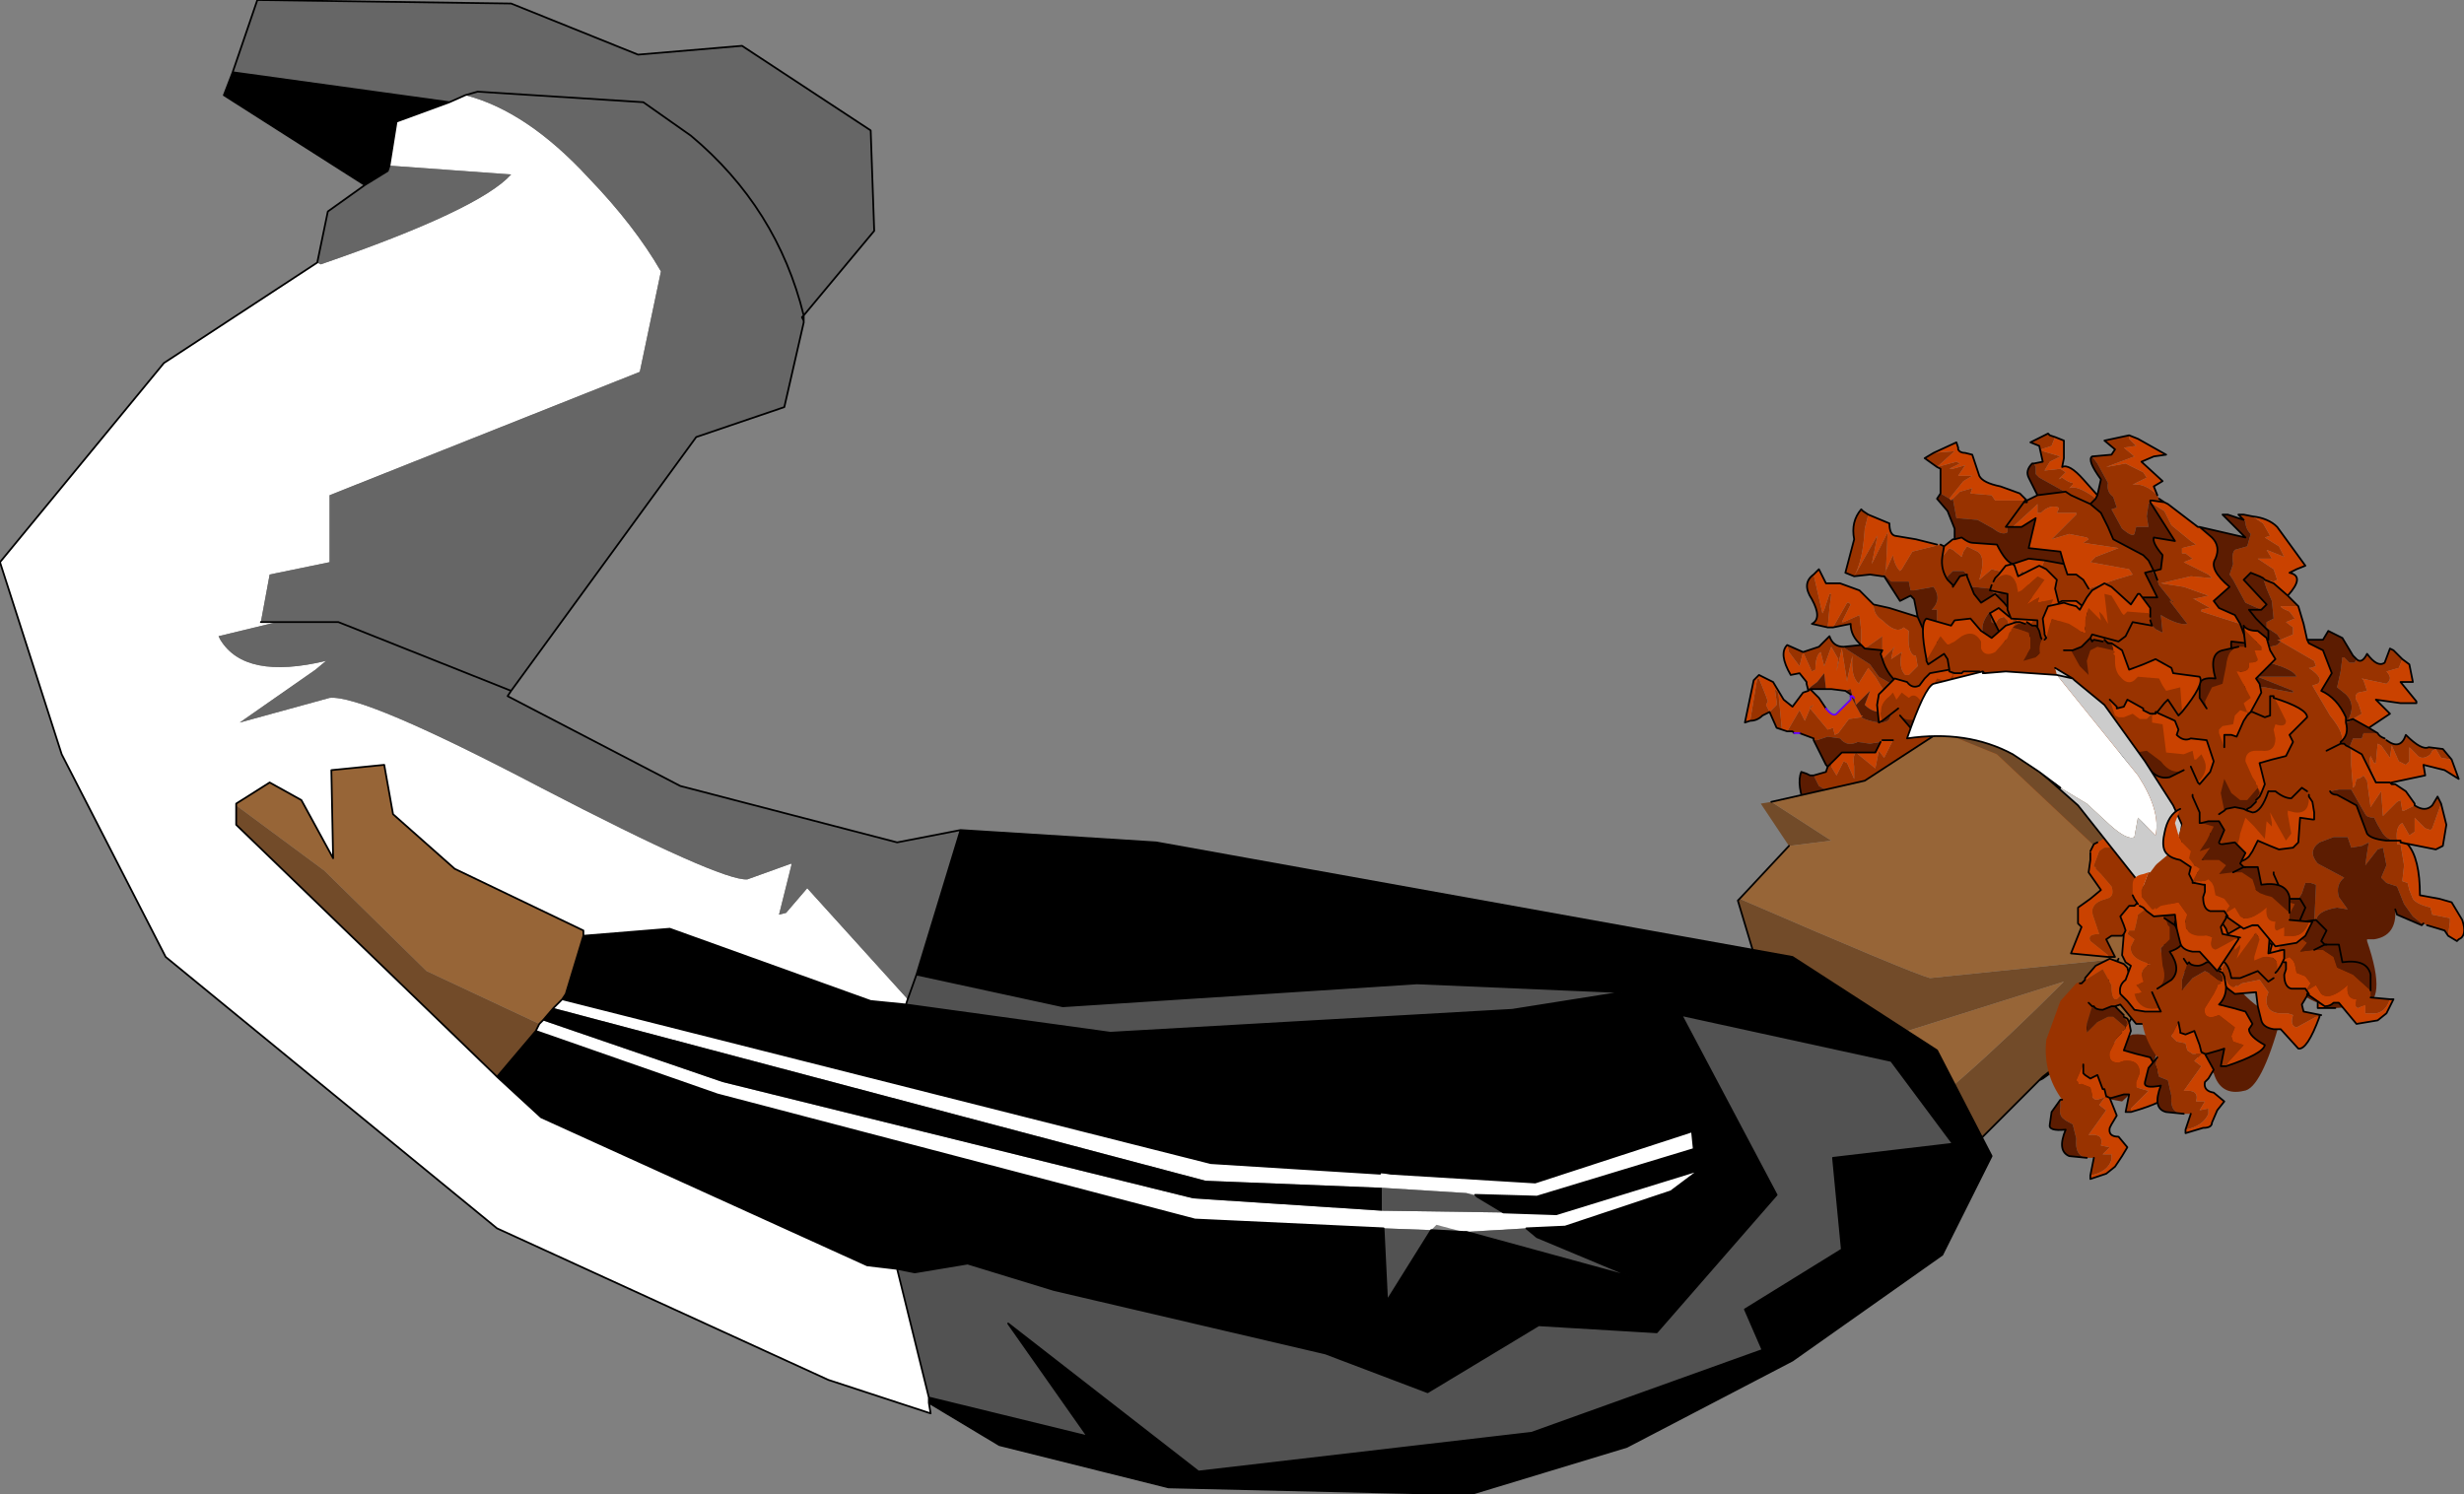 <?xml version="1.0" encoding="UTF-8" standalone="no"?>
<svg xmlns:xlink="http://www.w3.org/1999/xlink" height="42.4px" width="69.9px" xmlns="http://www.w3.org/2000/svg">
  <rect width="100%" height="100%" fill="#808080" stroke="none"/>
  <g transform="matrix(1.0, 0.0, 0.0, 1.0, 29.8, 136.1)">
    <path d="M34.8 -109.1 L34.9 -109.4 34.9 -109.45 34.85 -109.55 Q34.55 -109.9 34.9 -110.15 L35.1 -110.3 35.25 -110.35 35.5 -110.75 35.6 -111.05 35.75 -111.05 35.9 -111.0 35.9 -110.95 35.85 -109.9 35.3 -109.9 Q35.1 -109.75 35.25 -109.5 L35.8 -109.4 36.05 -109.5 36.1 -109.5 Q35.55 -110.2 36.5 -110.35 L36.8 -110.3 36.55 -110.65 Q36.45 -111.0 36.7 -111.2 L35.95 -111.6 Q35.65 -111.95 36.0 -112.2 L36.4 -112.35 36.8 -112.35 36.9 -112.05 37.2 -112.1 37.4 -112.2 37.35 -111.9 37.3 -111.55 37.65 -112.0 37.8 -112.05 37.9 -111.55 37.75 -111.2 37.9 -111.05 38.2 -110.95 38.4 -110.45 38.65 -110.1 38.9 -109.9 38.9 -109.85 38.95 -109.9 39.05 -109.85 39.55 -109.7 39.65 -109.55 39.7 -109.95 39.7 -110.05 39.2 -110.15 39.15 -110.35 Q38.75 -110.45 38.65 -110.6 L38.55 -110.85 38.5 -111.05 38.35 -111.1 38.4 -111.55 38.3 -112.15 38.2 -112.15 38.2 -112.25 38.05 -112.25 37.9 -112.25 Q37.45 -112.3 37.35 -112.45 L37.05 -113.25 36.5 -113.55 Q36.35 -113.55 36.3 -113.65 L36.55 -113.7 36.9 -113.7 37.3 -113.0 Q37.35 -112.9 37.55 -112.9 L37.65 -112.7 37.8 -112.45 Q37.95 -112.25 38.2 -112.25 38.15 -112.65 38.35 -112.75 L38.55 -112.4 38.7 -112.5 38.7 -112.9 38.85 -112.75 39.0 -112.6 39.15 -112.55 39.2 -112.6 39.45 -113.3 39.35 -113.5 39.2 -113.25 Q39.0 -113.05 38.7 -113.25 L38.4 -113.1 38.35 -113.1 38.3 -113.4 38.2 -113.35 37.8 -112.95 37.75 -113.65 37.45 -113.2 37.35 -113.95 37.25 -114.1 Q37.15 -114.0 37.05 -114.0 L37.0 -113.8 36.95 -113.75 36.9 -114.4 36.9 -114.75 36.9 -114.85 36.75 -114.95 36.7 -115.0 36.6 -115.0 36.5 -114.95 36.6 -115.0 36.5 -114.95 36.6 -115.0 36.7 -115.0 36.6 -115.0 36.6 -115.05 Q36.75 -115.25 36.3 -115.8 L35.8 -116.65 35.95 -116.7 Q36.15 -116.85 35.7 -117.15 L35.75 -117.15 35.9 -117.2 35.85 -117.35 34.9 -117.9 34.8 -117.8 34.4 -117.7 34.6 -117.6 34.5 -117.6 33.7 -117.5 Q35.25 -117.2 35.35 -116.9 L34.25 -116.9 35.25 -116.5 35.25 -116.45 34.45 -116.6 33.9 -116.6 33.75 -117.1 Q33.45 -117.65 33.5 -117.9 L33.95 -117.85 33.75 -118.4 32.65 -118.75 32.65 -118.8 32.85 -118.85 32.9 -118.85 32.45 -119.1 32.4 -119.1 32.85 -119.2 32.15 -119.45 31.5 -119.55 32.35 -119.75 32.9 -119.7 32.95 -119.7 32.85 -119.8 32.15 -120.15 32.4 -120.25 32.2 -120.4 32.1 -120.4 32.1 -120.55 32.5 -120.65 32.35 -120.75 31.8 -121.2 31.6 -121.6 31.2 -121.85 31.9 -120.75 31.3 -120.85 Q31.25 -120.7 31.55 -120.35 L31.5 -119.95 31.3 -119.9 31.15 -120.2 31.0 -120.35 30.15 -120.8 30.0 -121.15 29.8 -121.55 29.5 -121.8 28.95 -122.05 29.5 -121.8 29.65 -121.95 29.6 -122.0 Q29.1 -122.35 28.9 -122.25 L29.0 -122.35 29.0 -122.4 Q28.9 -122.4 28.7 -122.55 L28.6 -122.5 28.8 -122.7 28.65 -122.8 28.2 -122.75 28.35 -123.0 28.65 -123.15 28.15 -123.3 28.1 -123.35 28.4 -123.45 28.5 -123.7 28.35 -123.75 28.3 -123.8 27.8 -123.55 28.05 -123.45 28.15 -123.0 27.9 -122.95 27.95 -122.85 27.95 -122.65 28.05 -122.55 28.95 -122.05 28.8 -122.15 28.0 -122.05 27.7 -121.9 27.7 -121.85 27.65 -121.85 27.65 -121.9 26.8 -121.9 26.7 -122.05 26.1 -122.1 26.15 -122.25 25.8 -122.15 25.55 -121.9 25.6 -121.95 25.7 -121.4 26.3 -121.35 26.75 -121.1 Q27.0 -120.9 27.15 -121.0 L27.15 -121.15 27.3 -121.15 27.9 -121.7 28.0 -121.8 28.0 -121.55 28.1 -121.55 Q28.35 -121.8 28.6 -121.7 L28.6 -121.65 28.55 -121.55 29.1 -121.55 29.1 -121.5 28.4 -120.8 28.35 -120.8 28.4 -120.8 28.9 -120.95 29.4 -120.85 29.45 -120.8 29.3 -120.7 30.3 -120.55 29.65 -120.3 29.5 -120.15 30.6 -119.95 30.7 -119.8 30.2 -119.65 29.45 -119.4 29.3 -119.65 29.1 -119.8 28.85 -119.8 28.75 -120.1 28.2 -120.2 27.9 -119.5 27.8 -119.4 27.65 -119.85 27.55 -119.9 27.3 -119.35 27.1 -119.85 26.7 -119.95 26.35 -119.65 Q26.55 -120.3 26.3 -120.45 L26.0 -120.6 25.9 -120.45 25.85 -120.3 25.6 -120.5 25.5 -120.55 25.3 -120.3 25.35 -120.6 25.25 -120.65 24.45 -120.45 24.15 -119.95 24.1 -119.9 Q23.95 -120.05 23.9 -120.35 L23.65 -119.8 23.85 -119.6 24.05 -119.6 24.35 -119.6 24.4 -119.35 24.5 -119.35 25.05 -119.45 Q25.3 -119.1 25.0 -118.8 L25.15 -118.8 25.15 -118.4 Q25.15 -118.1 25.3 -117.95 L25.55 -117.75 Q25.05 -117.85 24.8 -118.15 L24.6 -118.6 23.8 -118.85 23.35 -118.95 Q23.35 -118.65 23.6 -118.5 24.0 -118.1 24.2 -118.3 L24.35 -118.2 Q24.3 -117.6 24.5 -117.5 L24.55 -117.5 24.6 -117.2 24.35 -116.95 24.25 -116.95 Q24.05 -117.15 24.15 -117.6 L23.85 -117.4 23.9 -117.65 23.95 -117.75 23.6 -117.4 Q23.75 -116.9 24.15 -116.65 L23.85 -116.7 23.5 -116.9 23.25 -117.25 22.55 -117.7 22.5 -117.75 Q22.2 -117.75 22.1 -118.05 L21.8 -117.75 21.35 -117.6 21.6 -117.05 21.7 -117.1 Q21.7 -117.5 21.85 -117.6 L21.95 -117.2 22.15 -117.75 22.35 -117.4 22.3 -117.05 22.45 -117.7 22.6 -116.75 22.6 -116.8 22.75 -117.5 Q22.7 -116.85 22.95 -116.7 L22.95 -116.75 23.2 -117.15 23.4 -116.9 23.55 -116.65 23.65 -116.5 23.75 -116.5 23.85 -116.4 24.0 -116.25 24.0 -116.0 23.9 -115.95 23.8 -115.7 Q23.65 -115.5 23.1 -115.7 L23.0 -115.75 22.65 -115.7 22.35 -115.3 22.25 -115.25 22.2 -115.45 22.05 -115.4 21.55 -116.0 21.4 -115.65 21.25 -115.95 20.9 -115.35 21.05 -115.35 21.1 -115.3 21.25 -115.3 21.65 -115.15 21.65 -115.1 21.75 -115.1 22.05 -115.2 22.4 -115.15 Q22.6 -114.9 22.9 -115.05 L23.25 -115.0 23.55 -115.05 23.6 -115.1 23.9 -115.1 23.65 -114.6 23.5 -114.8 23.4 -114.3 22.85 -114.75 Q22.75 -114.65 22.8 -114.35 L22.8 -114.05 22.8 -114.0 22.6 -114.45 22.5 -114.5 22.3 -114.1 22.15 -114.35 22.15 -114.45 22.05 -114.35 22.0 -114.2 21.65 -114.1 21.55 -114.1 21.65 -114.1 21.8 -113.8 22.15 -113.6 Q22.25 -113.6 22.35 -113.7 22.55 -113.45 22.75 -113.6 L22.9 -113.7 23.25 -113.3 23.9 -113.4 23.9 -113.5 24.1 -113.2 25.9 -112.2 27.95 -111.0 Q29.25 -110.2 30.1 -109.8 L30.85 -109.65 Q30.95 -109.55 31.0 -109.6 L31.4 -109.4 31.0 -109.6 31.4 -109.4 31.8 -109.2 32.15 -108.55 32.95 -108.6 33.6 -108.95 33.95 -108.75 34.5 -109.0 34.8 -109.1 M25.45 -119.65 Q25.25 -119.95 25.3 -120.3 25.25 -119.95 25.45 -119.65 L25.45 -119.75 25.6 -119.9 25.9 -119.9 26.0 -119.8 25.8 -119.75 25.6 -119.45 25.6 -119.5 25.45 -119.65 M26.0 -119.75 L26.0 -119.8 26.0 -119.75 26.15 -119.45 26.65 -119.4 Q26.8 -119.2 26.85 -119.25 L27.2 -119.3 27.25 -119.15 27.7 -119.15 28.1 -119.2 28.25 -118.9 Q28.5 -118.7 28.7 -118.65 L29.0 -118.7 29.55 -118.55 29.65 -118.35 29.6 -118.35 Q29.3 -117.85 29.35 -117.75 L29.1 -118.3 28.95 -118.45 28.9 -118.45 28.75 -118.05 28.6 -118.3 Q28.45 -118.3 28.35 -118.4 L28.2 -118.25 28.1 -118.3 28.0 -118.6 27.9 -118.55 27.6 -118.05 27.7 -118.1 28.5 -117.8 28.95 -117.3 29.05 -117.05 29.5 -116.9 29.6 -116.85 28.8 -116.95 28.3 -117.4 27.65 -117.55 27.1 -117.65 27.05 -117.85 26.6 -117.9 Q26.25 -118.25 26.65 -118.75 L26.7 -118.45 26.8 -118.4 26.65 -118.7 26.9 -118.85 27.2 -118.6 27.3 -118.7 27.05 -119.0 26.8 -119.25 26.4 -119.0 26.2 -119.25 26.0 -119.75 M39.75 -114.55 L39.5 -114.85 39.1 -114.9 Q38.9 -114.8 38.45 -115.25 38.3 -114.8 37.9 -115.1 L37.85 -115.15 Q37.7 -115.2 37.65 -115.3 L37.25 -115.3 37.2 -115.15 37.05 -115.15 36.95 -115.15 36.85 -114.9 37.2 -114.7 37.6 -113.9 37.65 -113.9 Q37.35 -114.4 37.45 -114.65 L37.55 -114.45 37.6 -114.45 37.65 -115.0 37.75 -114.95 38.0 -114.6 38.05 -114.95 38.25 -114.5 38.45 -114.4 38.55 -114.5 38.55 -114.9 38.75 -114.7 Q38.9 -114.5 39.15 -114.7 L39.2 -114.8 39.3 -114.85 39.45 -114.6 39.75 -114.55 M38.35 -117.4 L38.1 -117.65 38.0 -117.7 37.85 -117.3 Q37.65 -117.15 37.35 -117.55 37.2 -117.25 37.05 -117.4 L37.0 -117.3 36.85 -117.3 36.7 -117.45 36.65 -117.45 36.6 -117.05 36.5 -116.6 36.75 -116.4 Q37.05 -116.1 36.8 -115.65 L36.75 -115.65 36.8 -115.6 36.95 -115.7 36.8 -115.65 36.95 -115.7 37.2 -115.85 37.1 -116.15 Q36.95 -116.35 37.1 -116.45 L37.35 -116.5 37.25 -116.8 37.2 -116.85 37.9 -116.7 Q38.1 -116.85 37.9 -117.05 L38.25 -117.15 38.35 -117.4 M35.4 -118.9 L35.35 -118.95 35.2 -119.1 35.1 -119.2 34.7 -119.55 34.45 -119.65 34.7 -119.6 34.8 -119.65 34.7 -119.95 34.25 -120.25 34.6 -120.25 34.65 -120.25 34.5 -120.5 35.0 -120.3 34.85 -120.6 34.45 -120.85 34.6 -120.9 34.4 -121.25 34.1 -121.45 33.85 -121.5 33.7 -121.5 33.85 -121.35 33.9 -121.3 Q33.9 -121.1 34.05 -120.95 L33.95 -120.6 33.6 -120.5 Q33.5 -120.4 33.55 -120.1 L33.45 -119.8 33.55 -119.65 33.9 -119.0 34.35 -118.8 34.5 -118.95 33.85 -119.65 34.05 -119.85 34.3 -119.75 34.4 -119.7 34.45 -119.65 34.4 -119.7 34.5 -119.4 34.65 -119.05 34.7 -118.55 34.5 -118.45 34.5 -118.35 34.5 -118.3 34.8 -118.1 34.9 -117.95 35.25 -118.1 35.25 -118.3 35.05 -118.45 35.3 -118.55 35.15 -118.75 Q34.9 -118.85 34.9 -118.9 L35.4 -118.9 M31.6 -121.85 L31.45 -121.95 31.4 -122.05 Q31.05 -122.4 30.7 -122.35 L31.1 -122.55 31.0 -122.7 30.5 -122.95 29.95 -122.85 30.75 -123.15 30.45 -123.4 30.8 -123.45 30.6 -123.65 30.6 -123.75 29.9 -123.6 30.2 -123.35 30.1 -123.2 29.55 -123.15 29.7 -122.95 30.0 -122.4 Q29.95 -122.15 30.15 -122.0 L30.25 -121.7 30.1 -121.65 30.4 -121.1 Q30.7 -120.85 30.75 -120.95 L30.8 -121.15 31.15 -121.15 31.1 -121.45 31.15 -121.8 31.2 -121.85 31.2 -121.9 31.25 -121.9 31.6 -121.85 M25.05 -123.25 L24.8 -123.1 25.15 -122.85 25.25 -122.8 25.25 -122.1 25.5 -121.95 25.9 -122.45 26.15 -122.6 25.75 -122.6 25.95 -122.9 25.6 -122.8 25.5 -122.8 25.8 -122.95 25.7 -123.0 25.15 -122.85 25.65 -123.3 25.05 -123.25 M36.2 -114.8 L36.5 -114.95 36.2 -114.8 M33.85 -116.25 L33.85 -116.55 33.9 -116.6 33.85 -116.55 33.85 -116.25 M31.25 -119.9 L31.4 -119.65 31.45 -119.5 31.85 -119.0 31.85 -119.05 31.75 -119.05 32.25 -118.4 Q32.0 -118.35 31.5 -118.65 L31.55 -118.15 31.35 -118.25 31.3 -118.3 Q30.8 -118.8 31.0 -119.15 L31.4 -119.15 31.05 -119.85 31.25 -119.9 31.3 -119.9 31.4 -119.65 31.3 -119.9 31.25 -119.9 M23.55 -117.55 L23.6 -117.65 23.6 -118.05 23.1 -117.7 23.6 -117.65 23.55 -117.55 M23.0 -117.8 L23.0 -118.2 22.95 -118.65 22.5 -118.45 22.45 -118.45 22.7 -118.95 22.65 -119.0 22.6 -119.0 22.4 -118.65 22.2 -118.3 22.7 -118.4 Q22.7 -118.05 23.0 -117.8 M22.05 -118.3 L22.1 -118.85 22.15 -119.25 22.1 -119.25 21.95 -118.8 21.9 -118.7 21.65 -119.8 Q21.3 -119.55 21.6 -119.1 21.9 -118.55 21.6 -118.4 L22.05 -118.3 M27.45 -118.0 L27.4 -118.6 27.3 -118.6 27.3 -118.0 27.15 -118.5 27.05 -118.6 26.9 -118.55 26.8 -118.4 26.95 -118.1 27.1 -117.9 27.3 -117.95 27.45 -118.0 M27.15 -121.15 L27.1 -121.15 27.65 -121.9 27.1 -121.15 27.15 -121.15 M22.8 -119.75 L23.25 -119.8 23.6 -119.75 23.65 -119.75 23.65 -119.8 23.7 -119.9 23.75 -121.0 23.3 -120.1 23.45 -120.85 23.45 -120.9 22.8 -119.75 Q23.05 -120.2 23.1 -121.1 L23.2 -121.5 23.05 -121.6 23.0 -121.65 Q22.7 -121.3 22.8 -120.8 L22.55 -119.85 22.8 -119.75 M21.5 -116.5 L21.55 -116.55 21.45 -116.7 21.5 -116.5 M19.85 -115.65 Q20.05 -115.65 20.2 -115.8 L20.4 -115.9 20.6 -115.45 20.75 -115.4 20.65 -116.45 20.55 -116.55 20.6 -116.2 20.6 -116.1 20.4 -115.9 20.3 -116.1 20.35 -116.2 20.3 -116.35 20.1 -116.85 20.05 -116.85 19.85 -115.65 M21.55 -116.0 L21.65 -116.1 21.55 -116.05 21.55 -116.0 M22.1 -116.55 L22.15 -116.55 22.1 -116.55 M20.9 -117.8 L20.95 -117.6 21.25 -117.2 21.35 -117.6 20.9 -117.8" fill="#993300" fill-rule="evenodd" stroke="none"/>
    <path d="M36.45 -107.5 Q36.15 -107.5 35.95 -107.65 L35.95 -107.5 36.45 -107.5 M36.05 -109.5 L36.1 -109.5 36.05 -109.5 M22.15 -114.45 L22.15 -114.35 22.3 -114.1 22.5 -114.5 22.6 -114.45 22.8 -114.0 22.8 -114.05 22.8 -114.35 Q22.75 -114.65 22.85 -114.75 L23.4 -114.3 23.5 -114.8 23.65 -114.6 23.9 -115.1 23.6 -115.1 23.55 -115.05 23.4 -114.75 22.85 -114.75 22.45 -114.75 22.15 -114.45 M20.9 -115.35 L21.25 -115.95 21.4 -115.65 21.55 -116.0 22.05 -115.4 22.2 -115.45 22.25 -115.25 22.35 -115.3 22.65 -115.7 23.0 -115.75 23.05 -115.8 23.0 -115.8 22.7 -116.35 22.7 -116.25 22.3 -115.85 Q22.2 -115.75 22.0 -116.0 L21.8 -116.3 21.55 -116.55 21.5 -116.5 21.35 -116.45 21.05 -116.05 20.8 -116.25 20.5 -116.75 20.1 -116.95 19.95 -116.8 19.7 -115.6 19.85 -115.65 20.05 -116.85 20.1 -116.85 20.3 -116.35 20.35 -116.2 20.3 -116.1 20.4 -115.9 20.6 -116.1 20.6 -116.2 20.55 -116.55 20.65 -116.45 20.75 -115.4 20.9 -115.35 M23.9 -115.95 L24.0 -116.0 24.0 -116.25 23.85 -116.4 23.75 -116.5 23.65 -116.5 23.55 -116.65 23.4 -116.9 23.2 -117.15 22.95 -116.75 22.95 -116.7 Q22.7 -116.85 22.75 -117.5 L22.6 -116.8 22.6 -116.75 22.45 -117.7 22.3 -117.05 22.35 -117.4 22.15 -117.75 21.95 -117.2 21.85 -117.6 Q21.7 -117.5 21.7 -117.1 L21.6 -117.05 21.35 -117.6 21.25 -117.2 20.95 -117.6 20.9 -117.8 Q20.65 -117.55 21.0 -116.95 L21.25 -117.0 21.45 -116.75 21.45 -116.7 21.55 -116.55 21.55 -116.6 21.75 -116.75 21.95 -117.0 22.0 -116.55 22.1 -116.55 22.15 -116.55 22.55 -116.5 22.7 -116.55 22.75 -116.35 22.8 -116.3 22.85 -116.1 23.25 -116.5 23.1 -116.1 Q23.35 -115.85 23.7 -115.9 L23.9 -115.95 M23.6 -117.4 L23.95 -117.75 23.9 -117.65 23.85 -117.4 24.15 -117.6 Q24.05 -117.15 24.25 -116.95 L24.35 -116.95 24.6 -117.2 24.55 -117.5 24.5 -117.5 Q24.3 -117.6 24.35 -118.2 L24.2 -118.3 Q24.0 -118.1 23.6 -118.5 23.35 -118.65 23.35 -118.95 L22.95 -119.35 22.4 -119.55 22.0 -119.55 21.8 -119.95 21.65 -119.8 21.9 -118.7 21.95 -118.8 22.1 -119.25 22.15 -119.25 22.1 -118.85 22.05 -118.3 22.2 -118.3 22.4 -118.65 22.6 -119.0 22.65 -119.0 22.7 -118.95 22.45 -118.45 22.5 -118.45 22.95 -118.65 23.0 -118.2 23.0 -117.8 23.1 -117.7 23.6 -118.05 23.6 -117.65 23.55 -117.55 23.6 -117.4 M23.65 -119.8 L23.9 -120.35 Q23.95 -120.05 24.1 -119.9 L24.15 -119.95 24.45 -120.45 25.25 -120.65 25.15 -120.65 24.55 -120.8 23.95 -120.9 Q23.8 -120.95 23.8 -121.25 L23.2 -121.5 23.1 -121.1 Q23.05 -120.2 22.8 -119.75 L23.45 -120.9 23.45 -120.85 23.3 -120.1 23.75 -121.0 23.7 -119.9 23.65 -119.8 23.65 -119.75 23.65 -119.8 M25.35 -120.6 L25.3 -120.3 25.5 -120.55 25.6 -120.5 25.85 -120.3 25.9 -120.45 26.0 -120.6 26.3 -120.45 Q26.55 -120.3 26.35 -119.65 L26.7 -119.95 27.1 -119.85 27.3 -119.35 27.55 -119.9 27.65 -119.85 27.8 -119.4 27.9 -119.5 28.2 -120.2 27.75 -120.25 27.3 -120.1 Q27.1 -120.15 26.85 -120.65 L26.15 -120.7 Q26.05 -120.7 25.85 -120.85 L25.65 -120.8 25.6 -120.8 25.35 -120.6 M27.3 -118.7 L27.2 -118.6 26.9 -118.85 26.65 -118.7 26.8 -118.4 26.9 -118.55 27.05 -118.6 27.15 -118.5 27.3 -118.0 27.3 -118.6 27.4 -118.6 27.45 -118.0 27.6 -118.05 27.9 -118.55 28.0 -118.6 28.1 -118.3 28.2 -118.25 28.35 -118.4 Q28.45 -118.3 28.6 -118.3 L28.75 -118.05 28.9 -118.45 28.95 -118.45 29.1 -118.3 29.35 -117.75 Q29.3 -117.85 29.6 -118.35 L29.65 -118.35 29.55 -118.55 29.0 -118.7 28.7 -118.65 28.8 -118.65 28.3 -118.75 27.3 -118.7 M39.65 -109.55 L39.9 -109.4 39.95 -109.45 Q40.2 -109.55 40.05 -110.0 L39.75 -110.5 39.4 -110.6 38.85 -110.7 Q38.85 -111.75 38.5 -112.15 L38.3 -112.2 39.3 -112.0 39.5 -112.1 39.6 -112.7 39.45 -113.3 39.2 -112.6 39.15 -112.55 39.0 -112.6 38.85 -112.75 38.7 -112.9 38.7 -112.5 38.55 -112.4 38.35 -112.75 Q38.15 -112.65 38.2 -112.25 L38.2 -112.15 38.3 -112.15 38.4 -111.55 38.35 -111.1 38.5 -111.05 38.55 -110.85 38.65 -110.6 Q38.75 -110.45 39.15 -110.35 L39.2 -110.15 39.7 -110.05 39.7 -109.95 39.65 -109.55 M38.7 -113.25 L38.7 -113.3 38.45 -113.65 38.15 -113.85 38.05 -113.85 38.05 -113.9 39.0 -114.1 38.95 -114.4 39.55 -114.25 39.95 -114.0 39.75 -114.55 39.45 -114.6 39.3 -114.85 39.2 -114.8 39.15 -114.7 Q38.9 -114.5 38.75 -114.7 L38.55 -114.9 38.55 -114.5 38.45 -114.4 38.25 -114.5 38.05 -114.95 38.0 -114.6 37.75 -114.95 37.65 -115.0 37.6 -114.45 37.55 -114.45 37.45 -114.65 Q37.35 -114.4 37.65 -113.9 L37.6 -113.9 37.2 -114.7 36.85 -114.9 36.75 -114.95 36.9 -114.85 36.9 -114.75 36.9 -114.4 36.95 -113.75 37.0 -113.8 37.05 -114.0 Q37.15 -114.0 37.25 -114.1 L37.35 -113.95 37.45 -113.2 37.75 -113.65 37.8 -112.95 38.2 -113.35 38.3 -113.4 38.35 -113.1 38.4 -113.1 38.7 -113.25 M37.4 -115.45 L38.0 -115.85 37.6 -116.25 38.3 -116.15 38.75 -116.15 38.75 -116.2 38.3 -116.75 38.65 -116.75 38.55 -117.25 38.35 -117.4 38.25 -117.15 37.9 -117.05 Q38.1 -116.85 37.9 -116.7 L37.2 -116.85 37.25 -116.8 37.35 -116.5 37.1 -116.45 Q36.95 -116.35 37.1 -116.15 L37.2 -115.85 36.95 -115.7 37.4 -115.45 M35.65 -117.95 L35.55 -118.4 35.4 -118.9 34.9 -118.9 Q34.9 -118.85 35.15 -118.75 L35.3 -118.55 35.05 -118.45 35.25 -118.3 35.25 -118.1 34.9 -117.95 34.8 -117.95 34.9 -117.9 35.85 -117.35 35.9 -117.2 35.75 -117.15 35.7 -117.15 Q36.15 -116.85 35.95 -116.7 L35.8 -116.65 36.3 -115.8 Q36.75 -115.25 36.6 -115.05 36.85 -115.25 36.75 -115.6 L36.75 -115.65 36.75 -115.75 Q36.5 -116.3 36.05 -116.5 L36.2 -116.75 36.35 -117.0 36.1 -117.65 35.7 -117.85 35.65 -117.95 M35.1 -119.2 Q35.6 -119.75 35.15 -119.85 L35.35 -119.95 35.6 -120.05 34.8 -121.15 Q34.55 -121.4 34.1 -121.45 L34.4 -121.25 34.6 -120.9 34.45 -120.85 34.85 -120.6 35.0 -120.3 34.5 -120.5 34.65 -120.25 34.6 -120.25 34.25 -120.25 34.7 -119.95 34.8 -119.65 34.7 -119.6 34.45 -119.65 34.7 -119.55 35.1 -119.2 M32.6 -121.15 L32.55 -121.15 31.7 -121.8 31.6 -121.85 31.25 -121.9 31.2 -121.9 31.2 -121.85 31.6 -121.6 31.8 -121.2 32.35 -120.75 32.5 -120.65 32.1 -120.55 32.1 -120.4 32.2 -120.4 32.4 -120.25 32.15 -120.15 32.85 -119.8 32.95 -119.7 32.9 -119.7 32.35 -119.75 31.5 -119.55 32.15 -119.45 32.85 -119.2 32.4 -119.1 32.45 -119.1 32.9 -118.85 32.85 -118.85 32.65 -118.8 32.65 -118.75 33.75 -118.4 33.6 -118.65 33.15 -118.85 33.0 -119.05 33.45 -119.45 Q32.85 -119.95 33.05 -120.25 33.2 -120.6 32.95 -120.85 L32.6 -121.15 M31.4 -122.05 L31.3 -122.3 31.55 -122.45 30.95 -123.0 31.3 -123.15 31.65 -123.2 30.85 -123.65 30.6 -123.75 30.6 -123.65 30.8 -123.45 30.45 -123.4 30.75 -123.15 29.95 -122.85 30.5 -122.95 31.0 -122.7 31.1 -122.55 30.7 -122.35 Q31.05 -122.4 31.4 -122.05 M29.7 -122.05 L29.3 -122.5 Q28.9 -122.95 28.7 -122.85 L28.75 -123.1 28.75 -123.6 28.5 -123.7 28.4 -123.45 28.1 -123.35 28.15 -123.3 28.65 -123.15 28.35 -123.0 28.2 -122.75 28.65 -122.8 28.8 -122.7 28.6 -122.5 28.7 -122.55 Q28.9 -122.4 29.0 -122.4 L29.0 -122.35 28.9 -122.25 Q29.1 -122.35 29.6 -122.0 L29.65 -121.95 29.7 -122.05 M27.7 -121.9 L27.5 -122.1 26.95 -122.3 Q26.45 -122.4 26.35 -122.6 L26.15 -123.2 25.95 -123.25 Q25.8 -123.25 25.75 -123.35 L25.75 -123.4 25.7 -123.55 25.05 -123.25 25.65 -123.3 25.15 -122.85 25.7 -123.0 25.8 -122.95 25.5 -122.8 25.6 -122.8 25.95 -122.9 25.75 -122.6 26.15 -122.6 25.9 -122.45 25.5 -121.95 25.55 -121.9 25.8 -122.15 26.15 -122.25 26.1 -122.1 26.7 -122.05 26.8 -121.9 27.65 -121.9 27.65 -121.85 27.7 -121.9 M38.3 -112.2 L38.3 -112.25 38.25 -112.25 38.2 -112.25 38.25 -112.25 38.3 -112.25 38.3 -112.2 M37.65 -113.9 L38.0 -113.9 38.05 -113.85 38.0 -113.9 37.65 -113.9 M28.75 -120.1 L28.85 -119.8 29.1 -119.8 29.3 -119.65 29.45 -119.4 30.2 -119.65 30.7 -119.8 30.6 -119.95 29.5 -120.15 29.65 -120.3 30.3 -120.55 29.3 -120.7 29.45 -120.8 29.4 -120.85 28.9 -120.95 28.4 -120.8 28.35 -120.8 28.4 -120.8 29.1 -121.5 29.1 -121.55 28.55 -121.55 28.6 -121.65 28.6 -121.7 Q28.35 -121.8 28.1 -121.55 L28.0 -121.55 28.0 -121.8 27.9 -121.7 27.3 -121.15 27.55 -121.15 27.95 -121.4 27.75 -120.55 28.65 -120.45 28.75 -120.1 M22.8 -116.3 L22.75 -116.35 22.8 -116.3 M21.55 -116.0 L21.55 -116.05 21.65 -116.1 21.55 -116.0" fill="#ca4200" fill-rule="evenodd" stroke="none"/>
    <path d="M32.55 -107.75 Q32.25 -108.15 31.7 -108.05 30.95 -107.9 31.1 -107.5 31.35 -106.7 32.4 -106.7 L32.35 -106.55 Q32.5 -106.0 33.0 -105.65 33.2 -105.0 33.85 -105.15 34.35 -105.2 34.9 -107.2 34.25 -107.45 33.8 -107.95 L33.0 -108.5 Q32.45 -108.4 32.65 -107.75 L32.55 -107.75 M35.95 -107.65 Q36.15 -107.5 36.45 -107.5 L37.2 -107.55 Q37.95 -107.65 37.35 -109.4 L37.35 -109.45 37.55 -109.45 Q38.2 -109.55 38.15 -110.3 L38.2 -110.15 38.9 -109.85 38.9 -109.9 38.65 -110.1 38.4 -110.45 38.2 -110.95 37.9 -111.05 37.75 -111.2 37.9 -111.55 37.8 -112.05 37.65 -112.0 37.3 -111.55 37.35 -111.9 37.4 -112.2 37.2 -112.1 36.9 -112.05 36.8 -112.35 36.4 -112.35 36.0 -112.2 Q35.65 -111.95 35.95 -111.6 L36.7 -111.2 Q36.45 -111.0 36.55 -110.65 L36.8 -110.3 36.5 -110.35 Q35.55 -110.2 36.1 -109.5 L36.05 -109.5 35.8 -109.4 35.25 -109.5 Q35.1 -109.75 35.3 -109.9 L35.85 -109.9 35.9 -110.95 35.9 -111.0 35.75 -111.05 35.6 -111.05 35.5 -110.75 35.25 -110.35 35.1 -110.3 34.9 -110.15 Q34.55 -109.9 34.85 -109.55 L34.9 -109.45 34.9 -109.4 34.8 -109.1 34.85 -108.95 Q35.15 -107.95 35.95 -107.65 M29.25 -105.05 L30.4 -104.85 31.15 -105.55 31.45 -106.4 Q31.3 -106.8 30.7 -106.75 L29.25 -106.1 Q28.4 -105.7 28.45 -105.4 28.55 -105.05 29.25 -105.05 M23.9 -113.4 L23.25 -113.3 22.9 -113.7 22.75 -113.6 Q22.55 -113.45 22.35 -113.7 22.25 -113.6 22.15 -113.6 L21.8 -113.8 21.65 -114.1 21.55 -114.1 21.45 -114.15 21.3 -114.2 Q21.15 -113.85 21.45 -113.1 L21.95 -112.95 22.15 -113.25 22.15 -113.3 22.2 -113.3 22.6 -112.9 22.75 -112.9 22.75 -113.25 22.85 -113.25 Q23.4 -112.6 23.7 -112.8 L23.8 -113.15 23.9 -113.4 M22.05 -114.35 L22.15 -114.45 22.45 -114.75 22.85 -114.75 23.4 -114.75 23.55 -115.05 23.25 -115.0 22.9 -115.05 Q22.6 -114.9 22.4 -115.15 L22.05 -115.2 21.75 -115.1 21.65 -115.1 22.0 -114.4 22.05 -114.35 M23.0 -115.75 L23.1 -115.7 Q23.65 -115.5 23.8 -115.7 L23.9 -115.95 23.7 -115.9 Q23.35 -115.85 23.1 -116.1 L23.25 -116.5 22.85 -116.1 22.8 -116.3 22.75 -116.35 22.7 -116.35 22.75 -116.35 22.7 -116.55 22.55 -116.5 22.7 -116.4 22.7 -116.35 23.0 -115.8 23.05 -115.8 23.0 -115.75 M22.5 -117.75 L22.55 -117.7 23.25 -117.25 23.5 -116.9 23.85 -116.7 24.15 -116.65 Q23.75 -116.9 23.6 -117.4 L23.55 -117.55 23.6 -117.65 23.1 -117.7 23.0 -117.8 22.5 -117.75 M24.6 -118.6 L24.8 -118.15 Q25.05 -117.85 25.55 -117.75 L25.3 -117.95 Q25.15 -118.1 25.15 -118.4 L25.15 -118.8 25.0 -118.8 Q25.3 -119.1 25.05 -119.45 L24.5 -119.35 24.4 -119.35 24.35 -119.6 24.05 -119.6 23.85 -119.6 23.65 -119.8 23.65 -119.75 24.1 -119.05 24.4 -119.2 24.5 -119.1 24.6 -118.6 M25.45 -119.65 L25.6 -119.5 25.6 -119.45 25.8 -119.75 26.0 -119.8 25.9 -119.9 25.6 -119.9 25.45 -119.75 25.45 -119.65 M26.0 -119.75 L26.2 -119.25 26.4 -119.0 26.8 -119.25 27.05 -119.0 27.3 -118.7 28.3 -118.75 28.8 -118.65 28.7 -118.65 Q28.5 -118.7 28.25 -118.9 L28.1 -119.2 27.7 -119.15 27.25 -119.15 27.2 -119.3 26.85 -119.25 Q26.8 -119.2 26.65 -119.4 L26.15 -119.45 26.0 -119.75 M26.8 -118.4 L26.7 -118.45 26.65 -118.75 Q26.25 -118.25 26.6 -117.9 L27.05 -117.85 27.1 -117.65 27.65 -117.55 28.3 -117.4 28.8 -116.95 29.6 -116.85 29.5 -116.9 29.05 -117.05 28.95 -117.3 28.5 -117.8 27.7 -118.1 27.6 -118.05 27.45 -118.0 27.3 -117.95 27.1 -117.9 26.95 -118.1 26.8 -118.4 M37.65 -115.3 L37.4 -115.45 36.95 -115.7 36.8 -115.6 36.75 -115.65 36.8 -115.65 Q37.05 -116.1 36.75 -116.4 L36.5 -116.6 36.6 -117.05 36.65 -117.45 36.7 -117.45 36.85 -117.3 37.0 -117.3 37.05 -117.4 36.95 -117.5 36.65 -118.0 36.25 -118.2 36.1 -117.95 35.65 -117.95 35.7 -117.85 36.1 -117.65 36.35 -117.0 36.2 -116.75 36.05 -116.5 Q36.5 -116.3 36.75 -115.75 L36.75 -115.65 36.75 -115.6 Q36.85 -115.25 36.6 -115.05 L36.6 -115.0 36.7 -115.0 36.75 -114.95 36.85 -114.9 36.95 -115.15 37.05 -115.15 37.2 -115.15 37.25 -115.3 37.65 -115.3 M33.85 -121.35 L33.4 -121.5 33.25 -121.5 33.9 -120.85 32.6 -121.15 32.95 -120.85 Q33.2 -120.6 33.05 -120.25 32.85 -119.95 33.45 -119.45 L33.0 -119.05 33.15 -118.85 33.6 -118.65 33.75 -118.4 33.95 -117.85 33.5 -117.9 Q33.45 -117.65 33.75 -117.1 L33.9 -116.6 34.45 -116.6 35.25 -116.45 35.25 -116.5 34.25 -116.9 35.35 -116.9 Q35.25 -117.2 33.7 -117.5 L34.5 -117.6 34.6 -117.6 34.4 -117.7 34.8 -117.8 34.9 -117.9 34.8 -117.95 34.9 -117.95 34.8 -118.1 34.5 -118.3 34.5 -118.35 34.5 -118.45 34.7 -118.55 34.65 -119.05 34.5 -119.4 34.4 -119.7 34.3 -119.75 34.05 -119.85 33.85 -119.65 34.5 -118.95 34.35 -118.8 33.9 -119.0 33.55 -119.65 33.45 -119.8 33.55 -120.1 Q33.5 -120.4 33.6 -120.5 L33.95 -120.6 34.05 -120.95 Q33.9 -121.1 33.9 -121.3 L33.85 -121.35 M29.55 -123.15 Q29.4 -123.05 29.8 -122.5 L29.7 -122.05 29.65 -121.95 29.5 -121.8 29.8 -121.55 30.0 -121.15 30.15 -120.8 31.0 -120.35 31.15 -120.2 31.3 -119.9 31.5 -119.95 31.55 -120.35 Q31.25 -120.7 31.3 -120.85 L31.9 -120.75 31.2 -121.85 31.15 -121.8 31.1 -121.45 31.15 -121.15 30.8 -121.15 30.75 -120.95 Q30.7 -120.85 30.4 -121.1 L30.1 -121.65 30.25 -121.7 30.15 -122.0 Q29.95 -122.15 30.0 -122.4 L29.7 -122.95 29.55 -123.15 M27.9 -122.95 L27.85 -122.95 Q27.65 -122.75 27.75 -122.55 L28.0 -122.05 28.8 -122.15 28.95 -122.05 28.05 -122.55 27.95 -122.65 27.95 -122.85 27.9 -122.95 M25.25 -122.1 L25.15 -121.95 25.45 -121.6 25.65 -121.1 25.65 -120.8 25.85 -120.85 Q26.05 -120.7 26.15 -120.7 L26.85 -120.65 Q27.1 -120.15 27.3 -120.1 L27.75 -120.25 28.2 -120.2 28.75 -120.1 28.65 -120.45 27.75 -120.55 27.95 -121.4 27.55 -121.15 27.3 -121.15 27.15 -121.15 27.15 -121.0 Q27.0 -120.9 26.75 -121.1 L26.3 -121.35 25.7 -121.4 25.6 -121.95 25.55 -121.9 25.5 -121.95 25.25 -122.1 M36.3 -113.65 Q36.35 -113.55 36.5 -113.55 L37.05 -113.25 37.35 -112.45 Q37.45 -112.3 37.9 -112.25 L38.05 -112.25 38.2 -112.25 Q37.95 -112.25 37.8 -112.45 L37.65 -112.7 37.55 -112.9 Q37.35 -112.9 37.3 -113.0 L36.9 -113.7 36.55 -113.7 36.3 -113.65 M34.35 -118.8 L34.0 -118.8 34.2 -118.55 34.55 -118.2 34.55 -117.95 33.95 -117.85 34.55 -117.95 34.55 -118.2 34.2 -118.55 34.0 -118.8 34.35 -118.8 M31.0 -119.15 Q30.8 -118.8 31.3 -118.3 L31.35 -118.25 31.55 -118.15 31.5 -118.65 Q32.0 -118.35 32.25 -118.4 L31.75 -119.05 31.85 -119.05 31.85 -119.0 31.45 -119.5 31.4 -119.65 31.25 -119.9 31.05 -119.85 31.4 -119.15 31.0 -119.15 M21.55 -116.55 L22.0 -116.55 21.95 -117.0 21.75 -116.75 21.55 -116.6 21.55 -116.55" fill="#5c1c01" fill-rule="evenodd" stroke="none"/>
    <path d="M38.9 -109.85 L38.2 -110.15 38.15 -110.3 M21.65 -115.1 L21.65 -115.15 21.25 -115.3 M21.1 -115.3 L21.05 -115.35 20.9 -115.35 20.75 -115.4 20.6 -115.45 20.4 -115.9 20.2 -115.8 Q20.05 -115.65 19.85 -115.65 L19.7 -115.6 19.95 -116.8 20.1 -116.95 20.5 -116.75 20.8 -116.25 21.05 -116.05 21.35 -116.45 21.5 -116.5 21.55 -116.55 21.8 -116.3 22.0 -116.0 M21.35 -117.6 L21.8 -117.75 22.1 -118.05 Q22.2 -117.75 22.5 -117.75 L23.0 -117.8 Q22.7 -118.05 22.7 -118.4 L22.2 -118.3 22.05 -118.3 21.6 -118.4 Q21.9 -118.55 21.6 -119.1 21.3 -119.55 21.65 -119.8 L21.8 -119.95 22.0 -119.55 22.4 -119.55 22.95 -119.35 23.35 -118.95 23.8 -118.85 24.6 -118.6 24.8 -118.15 Q25.05 -117.85 25.55 -117.75 M24.15 -116.65 Q23.75 -116.9 23.6 -117.4 L23.55 -117.55 23.6 -117.65 23.1 -117.7 23.0 -117.8 M25.25 -120.65 L25.35 -120.6 25.3 -120.3 Q25.25 -119.95 25.45 -119.65 L25.6 -119.5 25.6 -119.45 25.8 -119.75 26.0 -119.8 26.0 -119.75 26.2 -119.25 26.4 -119.0 26.8 -119.25 27.05 -119.0 27.3 -118.7 27.2 -118.6 26.9 -118.85 26.65 -118.7 26.8 -118.4 26.95 -118.1 27.1 -117.9 27.3 -117.95 27.45 -118.0 27.6 -118.05 27.7 -118.1 28.5 -117.8 28.95 -117.3 29.05 -117.05 29.5 -116.9 29.6 -116.85 M29.65 -118.35 L29.55 -118.55 29.0 -118.7 28.7 -118.65 M39.05 -109.85 L39.55 -109.7 39.65 -109.55 39.9 -109.4 39.95 -109.45 Q40.2 -109.55 40.05 -110.0 L39.75 -110.5 39.4 -110.6 38.85 -110.7 Q38.85 -111.75 38.5 -112.15 L38.3 -112.2 39.3 -112.0 39.5 -112.1 39.6 -112.7 39.45 -113.3 39.35 -113.5 39.2 -113.25 Q39.0 -113.05 38.7 -113.25 L38.7 -113.3 38.45 -113.65 38.15 -113.85 38.05 -113.85 38.05 -113.9 39.0 -114.1 38.95 -114.4 39.55 -114.25 39.95 -114.0 39.75 -114.55 39.5 -114.85 39.1 -114.9 Q38.9 -114.8 38.45 -115.25 38.3 -114.8 37.9 -115.1 M37.85 -115.15 Q37.7 -115.2 37.65 -115.3 L37.4 -115.45 38.0 -115.85 37.6 -116.25 38.3 -116.15 38.75 -116.15 38.75 -116.2 38.3 -116.75 38.65 -116.75 38.55 -117.25 38.35 -117.4 38.1 -117.65 38.0 -117.7 37.85 -117.3 Q37.65 -117.15 37.35 -117.55 37.2 -117.25 37.05 -117.4 L36.95 -117.5 36.65 -118.0 36.25 -118.2 36.1 -117.95 35.65 -117.95 35.55 -118.4 35.4 -118.9 35.35 -118.95 35.2 -119.1 35.1 -119.2 Q35.6 -119.75 35.15 -119.85 L35.35 -119.95 35.6 -120.05 34.8 -121.15 Q34.55 -121.4 34.1 -121.45 L33.85 -121.5 33.7 -121.5 33.85 -121.35 33.4 -121.5 33.25 -121.5 33.9 -120.85 32.6 -121.15 32.55 -121.15 31.7 -121.8 31.6 -121.85 31.45 -121.95 M31.4 -122.05 L31.3 -122.3 31.55 -122.45 30.95 -123.0 31.3 -123.15 31.65 -123.2 30.85 -123.65 30.6 -123.75 29.9 -123.6 30.2 -123.35 30.1 -123.2 29.55 -123.15 Q29.4 -123.05 29.8 -122.5 L29.7 -122.05 29.3 -122.5 Q28.9 -122.95 28.7 -122.85 L28.75 -123.1 28.75 -123.6 28.5 -123.7 28.35 -123.75 28.3 -123.8 27.8 -123.55 28.05 -123.45 28.15 -123.0 27.9 -122.95 27.85 -122.95 Q27.65 -122.75 27.75 -122.55 L28.0 -122.05 27.7 -121.9 27.5 -122.1 26.95 -122.3 Q26.45 -122.4 26.35 -122.6 L26.15 -123.2 25.95 -123.25 Q25.8 -123.25 25.75 -123.35 L25.75 -123.4 25.7 -123.55 25.05 -123.25 24.8 -123.1 25.15 -122.85 25.25 -122.8 25.25 -122.1 25.15 -121.95 25.45 -121.6 25.65 -121.1 25.65 -120.8 25.6 -120.8 25.35 -120.6 M38.9 -109.85 L38.95 -109.9 M38.2 -112.25 L38.25 -112.25 38.3 -112.25 38.3 -112.2 M36.3 -113.65 Q36.35 -113.55 36.5 -113.55 L37.05 -113.25 37.35 -112.45 Q37.45 -112.3 37.9 -112.25 L38.05 -112.25 38.2 -112.25 M38.05 -113.85 L38.0 -113.9 37.65 -113.9 37.6 -113.9 37.2 -114.7 36.85 -114.9 36.75 -114.95 36.7 -115.0 36.6 -115.0 36.5 -114.95 36.6 -115.0 36.6 -115.05 Q36.85 -115.25 36.75 -115.6 L36.75 -115.65 36.75 -115.75 Q36.5 -116.3 36.05 -116.5 L36.2 -116.75 36.35 -117.0 36.1 -117.65 35.7 -117.85 35.65 -117.95 M36.5 -114.95 L36.2 -114.8 M36.8 -115.65 L36.75 -115.65 M36.95 -115.7 L36.8 -115.65 M37.4 -115.45 L36.95 -115.7 M35.1 -119.2 L34.7 -119.55 34.45 -119.65 34.4 -119.7 34.3 -119.75 34.05 -119.85 33.85 -119.65 34.5 -118.95 34.35 -118.8 34.0 -118.8 34.2 -118.55 34.55 -118.2 34.55 -117.95 33.95 -117.85 33.5 -117.9 Q33.45 -117.65 33.75 -117.1 L33.9 -116.6 33.85 -116.55 33.85 -116.25 M31.0 -119.15 L31.4 -119.15 31.05 -119.85 31.25 -119.9 31.3 -119.9 31.4 -119.65 M29.45 -119.4 L29.3 -119.65 29.1 -119.8 28.85 -119.8 28.75 -120.1 28.65 -120.45 27.75 -120.55 27.95 -121.4 27.55 -121.15 27.3 -121.15 27.15 -121.15 27.1 -121.15 27.65 -121.9 27.65 -121.85 27.7 -121.85 27.7 -121.9 27.65 -121.85 M31.3 -119.9 L31.5 -119.95 31.55 -120.35 Q31.25 -120.7 31.3 -120.85 L31.9 -120.75 31.2 -121.85 31.2 -121.9 31.25 -121.9 31.6 -121.85 M33.75 -118.4 L33.95 -117.85 M29.5 -121.8 L29.8 -121.55 30.0 -121.15 30.15 -120.8 31.0 -120.35 31.15 -120.2 31.3 -119.9 M32.6 -121.15 L32.95 -120.85 Q33.2 -120.6 33.05 -120.25 32.85 -119.95 33.45 -119.45 L33.0 -119.05 33.15 -118.85 33.6 -118.65 33.75 -118.4 M28.8 -118.65 L28.3 -118.75 27.3 -118.7 M28.2 -120.2 L27.75 -120.25 27.3 -120.1 Q27.1 -120.15 26.85 -120.65 L26.15 -120.7 Q26.05 -120.7 25.85 -120.85 L25.65 -120.8 M23.65 -119.75 L24.1 -119.05 24.4 -119.2 24.5 -119.1 24.6 -118.6 M23.65 -119.75 L23.6 -119.75 23.25 -119.8 22.8 -119.75 22.55 -119.85 22.8 -120.8 Q22.7 -121.3 23.0 -121.65 L23.05 -121.6 23.2 -121.5 23.8 -121.25 Q23.8 -120.95 23.95 -120.9 L24.55 -120.8 25.15 -120.65 M28.95 -122.05 L28.8 -122.15 28.0 -122.05 M28.95 -122.05 L29.5 -121.8 29.65 -121.95 29.7 -122.05 M28.75 -120.1 L28.2 -120.2 M22.05 -114.35 L22.0 -114.4 21.65 -115.1 M22.55 -116.5 L22.7 -116.4 22.7 -116.35 M21.55 -116.55 L22.0 -116.55 22.1 -116.55 22.15 -116.55 22.55 -116.5 M21.5 -116.5 L21.45 -116.7 21.45 -116.75 21.25 -117.0 21.0 -116.95 Q20.65 -117.55 20.9 -117.8 L21.35 -117.6" fill="none" stroke="#000000" stroke-linecap="round" stroke-linejoin="round" stroke-width="0.05"/>
    <path d="M36.45 -107.5 L35.95 -107.5 35.95 -107.65 M34.8 -109.1 L34.5 -109.0 33.95 -108.75 33.6 -108.95 32.95 -108.6 32.15 -108.55 31.8 -109.2 31.4 -109.4 31.0 -109.6 Q30.95 -109.55 30.85 -109.65 L30.1 -109.8 Q29.25 -110.2 27.95 -111.0 L25.9 -112.2 24.1 -113.2 23.9 -113.5 23.9 -113.4 23.8 -113.15 23.7 -112.8 Q23.4 -112.6 22.85 -113.25 L22.75 -113.25 22.75 -112.9 22.6 -112.9 22.2 -113.3 22.15 -113.3 22.15 -113.25 21.95 -112.95 21.45 -113.1 Q21.15 -113.85 21.3 -114.2 L21.45 -114.15 21.55 -114.1 21.65 -114.1 22.0 -114.2 22.05 -114.35 22.15 -114.45 22.45 -114.75 22.85 -114.75 23.4 -114.75 23.55 -115.05 M23.9 -115.1 L23.6 -115.1 M31.4 -109.4 L31.0 -109.6 30.85 -109.65" fill="none" stroke="#000000" stroke-linecap="round" stroke-linejoin="round" stroke-width="0.05"/>
    <path d="M21.25 -115.3 L21.1 -115.3 M22.0 -116.0 Q22.2 -115.75 22.3 -115.85 L22.7 -116.25 22.7 -116.35 22.75 -116.35 22.8 -116.3" fill="none" stroke="#6600ff" stroke-linecap="round" stroke-linejoin="round" stroke-width="0.05"/>
    <path d="M22.25 -106.2 L21.9 -107.05 20.8 -108.35 20.1 -108.55 19.5 -110.55 19.55 -110.6 Q24.4 -108.5 24.95 -108.35 L30.3 -108.9 29.3 -106.7 29.05 -106.25 29.0 -106.2 28.85 -106.1 28.15 -105.55 28.05 -105.45 25.85 -103.25 Q21.05 -101.9 23.75 -103.8 L23.75 -103.85 Q25.6 -105.1 28.75 -108.25 L22.25 -106.2 M20.95 -112.1 L20.15 -113.3 20.45 -113.35 22.15 -112.25 20.95 -112.1 M25.25 -115.35 L24.55 -115.6 24.55 -115.65 24.75 -115.8 24.85 -115.85 24.85 -115.9 24.9 -115.95 24.95 -116.0 25.25 -116.15 25.3 -116.2 25.35 -116.2 25.3 -116.25 25.3 -116.35 25.7 -116.75 25.75 -116.75 26.6 -116.9 26.65 -116.85 26.75 -116.85 26.8 -116.9 26.85 -116.95 26.9 -116.95 28.15 -117.2 29.95 -114.35 29.95 -114.3 30.0 -114.35 30.75 -113.2 30.75 -113.15 31.2 -112.45 31.2 -112.4 31.45 -112.05 31.5 -111.9 31.55 -111.5 31.6 -111.25 31.3 -111.35 31.25 -111.35 30.2 -111.55 26.85 -114.7 25.25 -115.35 M25.95 -116.35 L25.9 -116.3 25.95 -116.3 25.95 -116.35 M31.25 -111.35 L31.55 -111.5 31.25 -111.35" fill="#724b29" fill-rule="evenodd" stroke="none"/>
    <path d="M22.25 -106.2 L28.75 -108.25 Q25.6 -105.1 23.75 -103.85 L22.5 -105.6 22.25 -106.2 M28.05 -105.45 L28.15 -105.55 28.15 -105.5 28.05 -105.45 28.15 -105.5 28.05 -105.45 M29.3 -106.7 L30.3 -108.9 24.95 -108.35 Q24.4 -108.5 19.55 -110.6 L20.95 -112.1 22.15 -112.25 20.45 -113.35 23.1 -113.95 25.25 -115.35 26.85 -114.7 30.2 -111.55 31.25 -111.35 Q31.45 -106.2 29.05 -106.2 L29.3 -106.7 M31.5 -111.9 L32.05 -111.7 31.55 -111.5 31.5 -111.9" fill="#976537" fill-rule="evenodd" stroke="none"/>
    <path d="M24.9 -115.95 L24.85 -116.0 24.95 -116.0 24.9 -115.95 M33.5 -113.7 L33.45 -113.7 33.5 -113.8 33.5 -113.7" fill="#993300" fill-rule="evenodd" stroke="none"/>
    <path d="M19.55 -110.6 L19.5 -110.55 20.1 -108.55 20.8 -108.35 21.9 -107.05 22.25 -106.2 22.5 -105.6 23.75 -103.85 23.75 -103.8 Q21.05 -101.9 25.85 -103.25 L28.05 -105.45 28.15 -105.55 28.85 -106.1 29.0 -106.2 29.05 -106.25 29.3 -106.7 30.3 -108.9 M19.55 -110.6 L20.95 -112.1 M20.45 -113.35 L23.1 -113.95 25.25 -115.35 24.55 -115.6 24.55 -115.65 24.75 -115.8 24.85 -115.85 24.85 -115.9 24.9 -115.95 24.95 -116.0 25.25 -116.15 25.3 -116.2 25.35 -116.2 25.3 -116.25 25.3 -116.35 25.7 -116.75 25.75 -116.75 26.6 -116.9 26.65 -116.85 26.75 -116.85 26.8 -116.9 26.85 -116.95 26.9 -116.95 28.15 -117.2 29.95 -114.35 29.95 -114.3 30.0 -114.35 30.75 -113.2 30.75 -113.15 31.2 -112.45 31.2 -112.4 31.45 -112.05 31.5 -111.9 32.05 -111.7 31.55 -111.5 31.6 -111.25 M31.25 -111.35 Q31.45 -106.2 29.05 -106.2 L28.85 -106.1 M31.55 -111.5 L31.5 -111.9 M25.95 -116.35 L25.9 -116.3 25.95 -116.3 25.95 -116.35 M29.0 -106.2 L29.05 -106.2 29.3 -106.7 M28.15 -105.5 L28.05 -105.45 28.15 -105.5 28.15 -105.55 M28.15 -105.5 L29.05 -106.15 28.15 -105.5 M31.55 -111.5 L31.25 -111.35" fill="none" stroke="#000000" stroke-linecap="round" stroke-linejoin="round" stroke-width="0.05"/>
    <path d="M35.7 -113.55 L35.7 -113.45 Q35.7 -113.0 35.3 -113.05 L35.1 -113.1 35.1 -113.0 35.2 -112.45 35.05 -112.25 34.6 -113.05 34.65 -112.75 34.65 -112.65 34.5 -112.8 34.45 -112.3 34.15 -112.65 33.9 -112.9 33.75 -112.45 Q33.7 -112.0 33.45 -112.0 L33.15 -112.25 32.95 -112.4 33.05 -112.3 32.8 -112.45 32.45 -112.95 Q32.2 -113.45 32.2 -114.15 32.2 -115.2 32.8 -115.95 L32.8 -116.0 32.75 -116.2 32.95 -116.6 33.25 -116.7 33.35 -117.2 Q33.4 -117.7 33.7 -117.75 L33.9 -117.75 33.85 -118.25 34.35 -117.75 34.35 -117.65 34.15 -117.65 34.25 -117.4 Q34.25 -117.3 34.0 -117.3 34.05 -117.0 33.65 -117.05 L34.05 -116.3 33.85 -116.15 33.95 -115.9 33.9 -115.9 33.75 -115.95 33.6 -115.8 33.55 -115.55 33.25 -115.5 33.15 -115.4 33.15 -115.3 33.3 -114.9 33.3 -115.2 33.3 -115.25 33.5 -115.25 33.65 -115.2 33.85 -115.65 33.95 -115.8 33.95 -115.9 34.05 -115.9 34.1 -115.9 34.45 -115.75 34.6 -115.8 34.6 -116.35 34.7 -116.35 34.7 -116.3 34.75 -116.25 35.05 -115.65 Q35.05 -115.45 34.75 -115.55 L34.7 -115.4 34.75 -115.15 Q34.75 -114.75 34.35 -114.8 L34.2 -114.8 Q33.9 -114.8 33.9 -114.5 L34.1 -114.05 34.2 -113.9 34.2 -113.85 34.25 -113.8 34.25 -113.75 34.35 -113.6 34.3 -113.5 34.2 -113.4 34.3 -113.6 34.25 -113.75 33.95 -113.4 33.75 -113.4 33.5 -113.6 33.3 -114.0 33.2 -113.6 33.3 -113.1 33.35 -113.15 33.6 -113.2 33.85 -113.15 Q33.85 -113.15 33.95 -113.1 L34.1 -113.05 Q34.35 -113.05 34.55 -113.65 L34.75 -113.65 Q35.0 -113.45 35.2 -113.45 L35.5 -113.75 35.65 -113.65 35.7 -113.55 M32.9 -112.45 L32.95 -112.4 32.9 -112.45 M33.15 -113.0 L33.3 -113.1 33.15 -113.0 M33.95 -115.8 L34.05 -115.9 33.95 -115.8" fill="#993300" fill-rule="evenodd" stroke="none"/>
    <path d="M32.95 -112.4 L33.15 -112.25 33.45 -112.0 Q33.7 -112.0 33.75 -112.45 L33.9 -112.9 34.15 -112.65 34.45 -112.3 34.5 -112.8 34.65 -112.65 34.65 -112.75 34.6 -113.05 35.05 -112.25 35.2 -112.45 35.1 -113.0 35.1 -113.1 35.3 -113.05 Q35.7 -113.0 35.7 -113.45 L35.7 -113.55 35.7 -113.5 35.8 -113.35 35.85 -113.05 35.85 -112.85 35.8 -112.85 35.45 -112.9 35.4 -112.2 35.25 -112.05 34.85 -112.0 34.6 -112.1 34.25 -112.25 34.2 -112.15 34.1 -111.95 34.0 -111.8 Q33.85 -111.65 33.65 -111.65 33.4 -111.7 33.3 -111.9 L33.05 -112.25 33.05 -112.3 32.95 -112.4 M34.35 -113.6 L34.25 -113.75 34.25 -113.8 34.2 -113.85 34.2 -113.9 34.1 -114.05 33.9 -114.5 Q33.9 -114.8 34.2 -114.8 L34.35 -114.8 Q34.75 -114.75 34.75 -115.15 L34.7 -115.4 34.75 -115.55 Q35.05 -115.45 35.05 -115.65 L34.75 -116.25 34.7 -116.3 Q35.65 -116.0 35.65 -115.75 L35.15 -115.25 35.25 -115.05 35.05 -114.65 34.65 -114.55 34.3 -114.45 34.45 -113.85 34.35 -113.6 M33.95 -115.8 L33.85 -115.65 33.65 -115.2 33.5 -115.25 33.3 -115.25 33.3 -115.2 33.3 -114.9 33.15 -115.3 33.15 -115.4 33.25 -115.5 33.55 -115.55 33.6 -115.8 33.75 -115.95 33.9 -115.9 33.95 -115.9 33.85 -116.15 34.05 -116.3 33.65 -117.05 Q34.05 -117.0 34.0 -117.3 34.25 -117.3 34.25 -117.4 L34.15 -117.65 34.35 -117.65 34.35 -117.75 33.85 -118.25 33.85 -118.35 Q33.95 -118.2 34.25 -118.2 L34.5 -118.0 34.6 -117.65 34.75 -117.4 34.45 -117.1 34.2 -116.85 34.3 -116.7 34.35 -116.45 34.05 -115.9 33.95 -115.9 33.95 -115.8" fill="#ca4200" fill-rule="evenodd" stroke="none"/>
    <path d="M33.95 -113.1 Q33.85 -113.15 33.85 -113.15 L33.6 -113.2 33.35 -113.15 33.3 -113.1 33.2 -113.6 33.3 -114.0 33.5 -113.6 33.75 -113.4 33.95 -113.4 34.25 -113.75 34.3 -113.6 34.2 -113.4 34.2 -113.35 34.05 -113.2 33.95 -113.15 33.95 -113.1 M33.7 -117.75 Q33.4 -117.7 33.35 -117.2 L33.25 -116.7 32.95 -116.6 32.75 -116.2 32.8 -116.0 32.6 -116.3 32.6 -116.65 Q32.6 -116.9 33.05 -116.85 32.85 -117.55 33.25 -117.65 L33.7 -117.75" fill="#5c1c01" fill-rule="evenodd" stroke="none"/>
    <path d="M32.95 -112.4 L33.05 -112.3 33.05 -112.25 33.3 -111.9 Q33.4 -111.7 33.65 -111.65 33.85 -111.65 34.0 -111.8 L34.1 -111.95 34.2 -112.15 34.25 -112.25 34.6 -112.1 34.85 -112.0 35.25 -112.05 35.4 -112.2 35.45 -112.9 35.8 -112.85 35.85 -112.85 35.85 -113.05 35.8 -113.35 35.7 -113.5 35.7 -113.55 M35.65 -113.65 L35.5 -113.75 35.2 -113.45 Q35.0 -113.45 34.75 -113.65 L34.55 -113.65 Q34.35 -113.05 34.1 -113.05 L33.95 -113.1 Q33.85 -113.15 33.85 -113.15 L33.6 -113.2 33.35 -113.15 33.3 -113.1 33.15 -113.0 M32.95 -112.4 L32.9 -112.45 M33.95 -113.1 L33.95 -113.15 34.05 -113.2 34.2 -113.35 M34.2 -113.4 L34.3 -113.5 34.35 -113.6 34.45 -113.85 34.3 -114.45 34.65 -114.55 35.05 -114.65 35.25 -115.05 35.15 -115.25 35.65 -115.75 Q35.65 -116.0 34.7 -116.3 L34.7 -116.35 34.6 -116.35 34.6 -115.8 34.45 -115.75 34.1 -115.9 34.05 -115.9 33.95 -115.8 33.85 -115.65 33.65 -115.2 33.5 -115.25 33.3 -115.25 33.3 -115.2 33.3 -114.9 M33.85 -118.25 L33.9 -117.75 M34.05 -115.9 L34.35 -116.45 34.3 -116.7 34.2 -116.85 34.45 -117.1 34.75 -117.4 34.6 -117.65 34.5 -118.0 34.25 -118.2 Q33.95 -118.2 33.85 -118.35 L33.85 -118.25 M33.7 -117.75 L33.25 -117.65 Q32.85 -117.55 33.05 -116.85 32.6 -116.9 32.6 -116.65 L32.6 -116.3 32.8 -116.0" fill="none" stroke="#000000" stroke-linecap="round" stroke-linejoin="round" stroke-width="0.05"/>
    <path d="M26.75 -119.6 L26.85 -119.7 Q27.25 -119.95 27.4 -119.55 L27.45 -119.3 27.55 -119.35 28.0 -119.75 28.2 -119.65 27.7 -118.95 27.95 -119.1 28.05 -119.15 28.0 -119.0 28.45 -119.1 28.3 -118.75 28.2 -118.4 28.7 -118.5 Q29.1 -118.7 29.2 -118.5 L29.15 -118.1 29.1 -117.8 29.15 -117.95 29.15 -117.65 28.9 -117.1 27.95 -116.35 Q27.05 -115.8 26.1 -115.9 L26.1 -115.95 26.05 -115.9 25.95 -115.8 25.5 -115.7 25.25 -115.95 24.8 -115.8 Q24.35 -115.55 24.1 -115.8 L24.05 -116.0 23.6 -115.65 Q23.45 -116.1 23.8 -116.35 L23.9 -116.45 24.0 -116.25 24.15 -116.45 24.35 -116.3 Q24.55 -116.5 24.75 -116.1 L25.15 -116.85 25.45 -116.75 25.6 -116.95 25.65 -116.75 25.85 -116.7 26.05 -116.75 26.25 -116.55 26.35 -116.5 26.45 -116.55 26.75 -116.85 26.55 -116.8 26.5 -116.75 26.35 -116.85 26.35 -117.05 25.9 -117.05 25.85 -117.0 25.65 -117.0 25.5 -117.05 25.65 -117.0 25.6 -116.95 25.5 -117.05 25.5 -117.1 25.45 -117.4 25.35 -117.55 24.9 -117.25 24.85 -117.35 24.85 -117.4 24.9 -117.45 25.25 -118.05 25.45 -117.8 25.65 -117.9 25.85 -118.05 Q26.2 -118.25 26.4 -117.9 L26.4 -117.7 Q26.5 -117.45 26.8 -117.6 L27.15 -118.0 27.2 -118.15 27.25 -118.2 27.25 -118.25 27.3 -118.3 27.75 -118.15 27.8 -118.0 27.8 -117.7 27.6 -117.35 27.95 -117.45 28.3 -117.8 28.1 -118.0 28.05 -118.2 28.0 -118.3 28.0 -118.5 27.25 -118.55 27.15 -118.8 27.15 -119.25 26.65 -119.35 26.7 -119.5 26.75 -119.6 M29.1 -117.75 L29.1 -117.8 29.1 -117.75 M28.5 -117.7 L28.3 -117.8 28.5 -117.7 M27.65 -118.4 L27.45 -118.4 27.3 -118.3 27.4 -118.45 27.5 -118.45 27.65 -118.4" fill="#993300" fill-rule="evenodd" stroke="none"/>
    <path d="M29.1 -117.8 L29.15 -118.1 29.2 -118.5 Q29.1 -118.7 28.7 -118.5 L28.2 -118.4 28.3 -118.75 28.45 -119.1 28.0 -119.0 28.05 -119.15 27.95 -119.1 27.7 -118.95 28.2 -119.65 28.0 -119.75 27.55 -119.35 27.45 -119.3 27.4 -119.55 Q27.25 -119.95 26.85 -119.7 L26.75 -119.6 26.8 -119.7 26.9 -119.8 27.1 -120.05 27.3 -120.1 27.35 -120.05 27.45 -119.75 28.05 -120.05 28.25 -119.95 28.55 -119.65 28.5 -119.4 28.6 -119.0 28.7 -119.05 28.95 -119.05 29.1 -119.05 29.4 -118.8 29.4 -118.35 29.15 -117.95 29.1 -117.8 M27.3 -118.3 L27.25 -118.25 27.25 -118.2 27.2 -118.15 27.15 -118.0 26.8 -117.6 Q26.5 -117.45 26.4 -117.7 L26.4 -117.9 Q26.2 -118.25 25.85 -118.05 L25.65 -117.9 25.45 -117.8 25.25 -118.05 24.9 -117.45 24.85 -117.4 Q24.65 -118.4 24.85 -118.55 L25.55 -118.35 25.65 -118.5 26.1 -118.55 26.4 -118.2 26.7 -118.0 27.1 -118.35 27.4 -118.45 27.3 -118.3 M25.5 -117.1 L25.5 -117.05 25.6 -116.95 25.65 -117.0 25.85 -117.0 25.9 -117.05 26.35 -117.05 26.35 -116.85 26.5 -116.75 26.55 -116.8 26.75 -116.85 26.45 -116.55 26.35 -116.5 26.25 -116.55 26.05 -116.75 25.85 -116.7 25.65 -116.75 25.6 -116.95 25.45 -116.75 25.15 -116.85 24.75 -116.1 Q24.55 -116.5 24.35 -116.3 L24.15 -116.45 24.0 -116.25 23.9 -116.45 23.8 -116.35 Q23.45 -116.1 23.6 -115.65 L23.5 -115.6 23.45 -116.1 23.5 -116.4 23.75 -116.65 23.95 -116.85 24.3 -116.75 Q24.45 -116.55 24.65 -116.65 L24.8 -116.85 24.95 -117.0 25.5 -117.1" fill="#ca4200" fill-rule="evenodd" stroke="none"/>
    <path d="M28.0 -118.3 L28.05 -118.2 28.1 -118.0 28.3 -117.8 27.95 -117.45 27.6 -117.35 27.8 -117.7 27.8 -118.0 27.75 -118.15 27.3 -118.3 27.45 -118.4 27.65 -118.4 27.7 -118.45 27.85 -118.35 27.95 -118.35 28.0 -118.3 M24.1 -115.8 Q24.35 -115.55 24.8 -115.8 L25.25 -115.95 25.5 -115.7 25.95 -115.8 26.05 -115.9 25.9 -115.6 25.6 -115.4 Q25.4 -115.25 25.25 -115.65 24.7 -115.2 24.4 -115.45 L24.1 -115.8" fill="#5c1c01" fill-rule="evenodd" stroke="none"/>
    <path d="M29.1 -117.8 L29.15 -117.95 29.4 -118.35 29.4 -118.8 29.1 -119.05 28.95 -119.05 28.7 -119.05 28.6 -119.0 28.5 -119.4 28.55 -119.65 28.25 -119.95 28.05 -120.05 27.45 -119.75 27.35 -120.05 27.3 -120.1 27.1 -120.05 26.9 -119.8 26.8 -119.7 26.75 -119.6 M26.7 -119.5 L26.65 -119.35 27.15 -119.25 27.15 -118.8 27.25 -118.55 28.0 -118.5 28.0 -118.3 28.05 -118.2 28.1 -118.0 28.3 -117.8 28.5 -117.7 M29.1 -117.8 L29.1 -117.75 M24.85 -117.4 L24.85 -117.35 24.9 -117.25 25.35 -117.55 25.45 -117.4 25.5 -117.1 25.5 -117.05 25.65 -117.0 25.85 -117.0 25.9 -117.05 26.35 -117.05 26.35 -116.85 26.5 -116.75 26.55 -116.8 26.75 -116.85 M23.6 -115.65 L24.05 -116.0 M26.05 -115.9 L26.1 -115.95 M28.0 -118.3 L27.95 -118.35 27.85 -118.35 27.7 -118.45 M27.4 -118.45 L27.1 -118.35 26.7 -118.0 26.4 -118.2 26.1 -118.55 25.65 -118.5 25.55 -118.35 24.85 -118.55 Q24.65 -118.4 24.85 -117.4 M27.4 -118.45 L27.5 -118.45 27.65 -118.4 M25.5 -117.1 L24.95 -117.0 24.8 -116.85 24.65 -116.65 Q24.45 -116.55 24.3 -116.75 L23.95 -116.85 23.75 -116.65 23.5 -116.4 23.45 -116.1 23.5 -115.6 23.6 -115.65 M24.1 -115.8 L24.4 -115.45 Q24.7 -115.2 25.25 -115.65 25.4 -115.25 25.6 -115.4 L25.9 -115.6 26.05 -115.9" fill="none" stroke="#000000" stroke-linecap="round" stroke-linejoin="round" stroke-width="0.05"/>
    <path d="M31.2 -118.6 L31.15 -118.7 30.55 -118.75 30.45 -118.65 30.4 -118.7 30.1 -119.2 29.9 -119.25 30.0 -118.4 29.85 -118.65 29.75 -118.75 29.8 -118.5 29.45 -118.85 29.35 -118.5 29.35 -118.15 29.3 -118.15 28.9 -118.4 28.4 -118.55 28.3 -118.2 28.25 -118.0 28.2 -118.1 28.1 -117.9 Q28.0 -117.65 28.15 -117.3 28.25 -116.75 28.65 -116.2 29.35 -115.4 30.3 -115.15 L30.45 -114.95 Q30.6 -114.75 30.8 -114.75 L31.1 -114.8 31.5 -114.5 Q31.8 -114.1 32.15 -114.25 L32.35 -114.35 32.55 -113.9 Q32.9 -114.25 32.7 -114.6 L32.65 -114.7 32.5 -114.55 32.45 -114.55 32.4 -114.8 32.15 -114.7 31.65 -114.75 31.55 -115.55 31.25 -115.6 31.25 -115.8 31.2 -115.8 31.1 -115.7 30.9 -115.7 30.7 -115.85 30.45 -115.75 30.3 -115.75 30.2 -115.8 30.05 -116.25 30.25 -116.05 30.25 -116.0 30.45 -116.05 30.55 -116.25 31.0 -116.0 31.0 -115.95 31.2 -115.85 31.25 -115.8 31.35 -115.85 31.35 -115.9 31.4 -115.9 31.6 -116.15 31.7 -116.25 32.0 -115.8 32.1 -115.9 32.1 -115.95 32.05 -116.6 31.65 -116.5 31.55 -116.65 31.45 -116.85 30.85 -116.9 30.75 -116.8 Q30.55 -116.65 30.35 -116.9 30.2 -117.05 30.2 -117.35 L30.2 -117.5 30.15 -117.55 30.2 -117.6 30.15 -117.65 30.15 -117.7 30.1 -117.85 30.15 -117.7 30.15 -117.65 29.7 -117.75 29.5 -117.65 29.4 -117.35 29.45 -116.95 29.2 -117.2 28.95 -117.65 29.0 -117.65 29.25 -117.75 29.4 -117.9 29.5 -118.0 29.55 -118.1 30.3 -117.9 30.5 -118.05 30.7 -118.45 31.25 -118.35 31.2 -118.5 31.2 -118.6 M28.2 -117.95 L28.25 -118.0 28.2 -117.95 M28.75 -117.65 L28.95 -117.65 28.75 -117.65 M29.9 -117.95 L30.1 -117.85 30.0 -117.85 29.9 -117.95 M31.2 -115.85 L31.35 -115.85 31.2 -115.85" fill="#993300" fill-rule="evenodd" stroke="none"/>
    <path d="M28.25 -118.0 L28.3 -118.2 28.4 -118.55 28.9 -118.4 29.3 -118.15 29.35 -118.15 29.35 -118.5 29.45 -118.85 29.8 -118.5 29.75 -118.75 29.85 -118.65 30.0 -118.4 29.9 -119.25 30.1 -119.2 30.4 -118.7 30.45 -118.65 30.55 -118.75 31.15 -118.7 31.2 -118.6 31.2 -118.7 31.2 -118.85 31.05 -119.05 30.9 -119.25 30.85 -119.25 30.65 -118.95 30.1 -119.45 29.9 -119.55 29.55 -119.35 29.4 -119.15 29.2 -118.8 29.1 -118.9 28.9 -118.95 28.75 -119.0 28.3 -118.9 28.15 -118.55 28.2 -118.15 28.2 -118.1 28.25 -118.0 M30.1 -117.85 L30.15 -117.7 30.15 -117.65 30.2 -117.6 30.15 -117.55 30.2 -117.5 30.2 -117.35 Q30.2 -117.05 30.35 -116.9 30.55 -116.65 30.75 -116.8 L30.85 -116.9 31.45 -116.85 31.55 -116.65 31.65 -116.5 32.05 -116.6 32.1 -115.95 32.1 -115.9 Q32.75 -116.7 32.6 -116.9 L31.85 -117.0 31.8 -117.15 31.35 -117.4 31.0 -117.25 30.6 -117.1 30.4 -117.65 30.1 -117.85 M31.35 -115.9 L31.35 -115.85 31.25 -115.8 31.2 -115.85 31.0 -115.95 31.0 -116.0 30.55 -116.25 30.45 -116.05 30.25 -116.0 30.25 -116.05 30.05 -116.25 30.2 -115.8 30.3 -115.75 30.45 -115.75 30.7 -115.85 30.9 -115.7 31.1 -115.7 31.2 -115.8 31.25 -115.8 31.25 -115.6 31.55 -115.55 31.65 -114.75 32.15 -114.7 32.4 -114.8 32.45 -114.55 32.5 -114.55 32.65 -114.7 32.7 -114.6 Q32.9 -114.25 32.55 -113.9 L32.6 -113.85 32.9 -114.2 33.0 -114.5 32.9 -114.8 32.8 -115.1 32.35 -115.15 Q32.15 -115.05 31.95 -115.25 L32.0 -115.4 31.9 -115.65 31.35 -115.9" fill="#ca4200" fill-rule="evenodd" stroke="none"/>
    <path d="M29.5 -118.0 L29.4 -117.9 29.25 -117.75 29.0 -117.65 28.95 -117.65 29.2 -117.2 29.45 -116.95 29.4 -117.35 29.5 -117.65 29.7 -117.75 30.15 -117.65 30.15 -117.7 30.1 -117.85 29.9 -117.95 29.85 -117.9 29.6 -117.95 29.55 -117.9 29.5 -118.0 M32.15 -114.25 Q31.8 -114.1 31.5 -114.5 L31.1 -114.8 30.8 -114.75 Q30.6 -114.75 30.45 -114.95 L30.3 -115.15 30.35 -114.75 30.55 -114.4 31.0 -114.55 Q31.3 -113.95 31.75 -114.05 L32.15 -114.25" fill="#5c1c01" fill-rule="evenodd" stroke="none"/>
    <path d="M28.25 -118.0 L28.2 -118.1 28.2 -118.15 28.15 -118.55 28.3 -118.9 28.75 -119.0 28.9 -118.95 29.1 -118.9 29.2 -118.8 29.4 -119.15 29.55 -119.35 29.9 -119.55 30.1 -119.45 30.65 -118.95 30.85 -119.25 30.9 -119.25 31.05 -119.05 31.2 -118.85 31.2 -118.7 31.2 -118.6 M31.2 -118.5 L31.25 -118.35 30.7 -118.45 30.5 -118.05 30.3 -117.9 29.55 -118.1 29.5 -118.0 29.4 -117.9 29.25 -117.75 29.0 -117.65 28.95 -117.65 28.75 -117.65 M28.25 -118.0 L28.2 -117.95 M29.5 -118.0 L29.55 -117.9 29.6 -117.95 29.85 -117.9 M29.9 -117.95 L30.0 -117.85 30.1 -117.85 30.4 -117.65 30.6 -117.1 31.0 -117.25 31.35 -117.4 31.8 -117.15 31.85 -117.0 32.6 -116.9 Q32.75 -116.7 32.1 -115.9 L32.0 -115.8 31.7 -116.25 31.6 -116.15 31.4 -115.9 31.35 -115.9 31.35 -115.85 31.2 -115.85 31.0 -115.95 31.0 -116.0 30.55 -116.25 30.45 -116.05 30.25 -116.0 30.25 -116.05 30.05 -116.25 M32.55 -113.9 L32.35 -114.35 M31.35 -115.9 L31.9 -115.65 32.0 -115.4 31.95 -115.25 Q32.15 -115.05 32.35 -115.15 L32.8 -115.1 32.9 -114.8 33.0 -114.5 32.9 -114.2 32.6 -113.85 32.55 -113.9 M32.15 -114.25 L31.75 -114.05 Q31.3 -113.95 31.0 -114.55 L30.55 -114.4 30.35 -114.75 30.3 -115.15" fill="none" stroke="#000000" stroke-linecap="round" stroke-linejoin="round" stroke-width="0.05"/>
    <path d="M32.05 -107.15 L32.05 -107.25 31.7 -107.6 31.45 -107.55 31.45 -107.65 31.6 -108.15 31.5 -108.35 30.95 -107.6 31.05 -107.9 31.0 -108.0 30.85 -107.85 30.85 -108.3 30.5 -108.0 30.25 -107.75 30.2 -107.75 Q30.1 -107.8 30.1 -108.15 L29.85 -108.6 29.45 -108.35 29.25 -108.2 29.35 -108.3 29.1 -108.2 28.65 -107.7 28.25 -106.6 Q28.15 -105.65 28.7 -104.9 L28.65 -104.9 28.65 -104.7 Q28.6 -104.45 28.75 -104.35 28.8 -104.3 29.0 -104.2 L29.1 -103.8 Q29.05 -103.3 29.4 -103.25 L29.6 -103.25 29.5 -102.75 Q30.0 -102.85 30.1 -103.2 L30.1 -103.35 29.9 -103.35 29.85 -103.35 30.05 -103.55 29.8 -103.6 Q29.9 -103.95 29.45 -103.9 L29.95 -104.6 29.75 -104.75 29.9 -104.95 29.85 -104.95 29.7 -104.9 Q29.55 -104.9 29.55 -105.05 L29.5 -105.25 29.25 -105.35 Q29.15 -105.3 29.15 -105.4 L29.1 -105.45 29.3 -105.9 29.3 -105.65 29.35 -105.6 29.5 -105.5 29.7 -105.6 29.85 -105.2 29.9 -105.2 29.95 -105.0 30.05 -104.95 29.95 -105.0 29.9 -104.95 30.05 -104.95 30.1 -104.95 30.45 -105.05 30.6 -105.05 30.5 -104.55 30.6 -104.55 30.65 -104.55 30.65 -104.65 31.15 -105.15 30.8 -105.25 30.8 -105.4 30.9 -105.65 Q30.9 -106.05 30.45 -106.0 L30.3 -105.95 Q30.0 -105.95 30.05 -106.25 L30.25 -106.65 30.4 -106.8 30.4 -106.85 30.5 -106.9 30.5 -106.95 30.15 -107.25 30.0 -107.25 29.7 -107.1 29.4 -106.8 29.4 -107.05 29.55 -107.55 29.6 -107.55 Q29.65 -107.45 29.85 -107.45 L30.1 -107.55 30.2 -107.55 30.35 -107.6 30.8 -107.05 31.05 -107.05 31.5 -107.25 31.8 -106.95 32.0 -107.05 32.05 -107.15 M29.2 -108.2 L29.25 -108.2 29.2 -108.2 M29.45 -107.65 L29.55 -107.55 29.45 -107.65 M30.45 -107.25 L30.55 -107.1 30.5 -106.95 30.6 -107.1 30.55 -107.2 30.45 -107.25" fill="#993300" fill-rule="evenodd" stroke="none"/>
    <path d="M29.25 -108.2 L29.45 -108.35 29.85 -108.6 30.1 -108.15 Q30.1 -107.8 30.2 -107.75 L30.25 -107.75 30.5 -108.0 30.85 -108.3 30.85 -107.85 31.0 -108.0 31.05 -107.9 30.95 -107.6 31.5 -108.35 31.6 -108.15 31.45 -107.65 31.45 -107.55 31.7 -107.6 32.05 -107.25 32.05 -107.15 32.1 -107.2 32.15 -107.35 32.3 -107.55 32.25 -107.8 32.2 -107.8 31.85 -107.7 31.85 -108.35 31.7 -108.55 31.3 -108.55 31.05 -108.5 30.65 -108.3 30.6 -108.45 30.55 -108.65 30.45 -108.75 30.05 -108.9 29.65 -108.7 29.35 -108.35 29.35 -108.3 29.25 -108.2 M30.5 -106.95 L30.5 -106.9 30.4 -106.85 30.4 -106.8 30.25 -106.65 30.05 -106.25 Q30.0 -105.95 30.3 -105.95 L30.45 -106.0 Q30.9 -106.05 30.9 -105.65 L30.8 -105.4 30.8 -105.25 31.15 -105.15 30.65 -104.65 30.65 -104.55 Q31.7 -104.85 31.75 -105.1 31.25 -105.4 31.25 -105.6 L31.4 -105.75 31.2 -106.1 30.8 -106.2 30.45 -106.3 30.65 -106.85 30.6 -107.1 30.5 -106.95 M29.95 -105.0 L29.9 -105.2 29.85 -105.2 29.7 -105.6 29.5 -105.5 29.35 -105.6 29.3 -105.65 29.3 -105.9 29.1 -105.45 29.15 -105.4 Q29.15 -105.3 29.25 -105.35 L29.5 -105.25 29.55 -105.05 Q29.55 -104.9 29.7 -104.9 L29.85 -104.95 29.9 -104.95 29.75 -104.75 29.95 -104.6 29.45 -103.9 Q29.9 -103.95 29.8 -103.6 L30.05 -103.55 29.85 -103.35 29.9 -103.35 30.1 -103.35 30.1 -103.2 Q30.0 -102.85 29.5 -102.75 L29.5 -102.65 29.95 -102.8 30.2 -103.0 30.4 -103.3 30.55 -103.55 30.3 -103.85 Q30.0 -103.85 30.05 -104.1 L30.1 -104.2 30.25 -104.45 30.05 -104.95 29.9 -104.95 29.95 -105.0" fill="#ca4200" fill-rule="evenodd" stroke="none"/>
    <path d="M30.2 -107.55 L30.1 -107.55 29.85 -107.45 Q29.65 -107.45 29.6 -107.55 L29.55 -107.55 29.4 -107.05 29.4 -106.8 29.7 -107.1 30.0 -107.25 30.15 -107.25 30.5 -106.95 30.55 -107.1 30.45 -107.25 30.45 -107.3 30.3 -107.45 30.25 -107.5 30.2 -107.55 M29.4 -103.25 Q29.05 -103.3 29.1 -103.8 L29.0 -104.2 Q28.8 -104.3 28.75 -104.35 28.6 -104.45 28.65 -104.7 L28.65 -104.9 28.4 -104.55 28.35 -104.2 Q28.3 -104.0 28.8 -104.05 28.55 -103.45 28.9 -103.3 L29.4 -103.25" fill="#5c1c01" fill-rule="evenodd" stroke="none"/>
    <path d="M29.25 -108.2 L29.35 -108.3 29.35 -108.35 29.65 -108.7 30.05 -108.9 30.45 -108.75 30.55 -108.65 30.6 -108.45 30.65 -108.3 31.05 -108.5 31.3 -108.55 31.7 -108.55 31.85 -108.35 31.85 -107.7 32.2 -107.8 32.25 -107.8 32.3 -107.55 32.15 -107.35 32.1 -107.2 32.05 -107.15 M32.0 -107.05 L31.8 -106.95 31.5 -107.25 31.05 -107.05 30.8 -107.05 30.35 -107.6 30.2 -107.55 30.1 -107.55 29.85 -107.45 Q29.65 -107.45 29.6 -107.55 L29.55 -107.55 29.45 -107.65 M29.25 -108.2 L29.2 -108.2 M30.65 -104.55 L30.6 -104.55 30.5 -104.55 30.6 -105.05 30.45 -105.05 30.1 -104.95 30.05 -104.95 29.95 -105.0 29.9 -105.2 29.85 -105.2 29.7 -105.6 29.5 -105.5 29.35 -105.6 29.3 -105.65 29.3 -105.9 M29.5 -102.75 L29.6 -103.25 M28.65 -104.9 L28.7 -104.9 M30.2 -107.55 L30.25 -107.5 30.3 -107.45 30.45 -107.3 M30.6 -107.1 L30.65 -106.85 30.45 -106.3 30.8 -106.2 31.2 -106.1 31.4 -105.75 31.25 -105.6 Q31.25 -105.4 31.75 -105.1 31.7 -104.85 30.65 -104.55 M30.6 -107.1 L30.55 -107.2 30.45 -107.25 M30.05 -104.95 L30.25 -104.45 30.1 -104.2 30.05 -104.1 Q30.0 -103.85 30.3 -103.85 L30.55 -103.55 30.4 -103.3 30.2 -103.0 29.95 -102.8 29.5 -102.65 29.5 -102.75 M29.4 -103.25 L28.9 -103.3 Q28.55 -103.45 28.8 -104.05 28.3 -104.0 28.35 -104.2 L28.4 -104.55 28.65 -104.9" fill="none" stroke="#000000" stroke-linecap="round" stroke-linejoin="round" stroke-width="0.05"/>
    <path d="M33.45 -109.15 L33.3 -108.75 33.25 -108.65 33.25 -108.45 Q33.45 -108.1 33.55 -108.1 L33.5 -108.1 33.55 -108.1 33.6 -108.1 33.65 -108.15 33.65 -108.1 33.8 -108.2 34.3 -108.3 34.55 -107.95 34.5 -107.8 Q34.45 -107.4 34.85 -107.35 L35.1 -107.35 35.25 -107.3 Q35.15 -107.0 35.35 -106.95 L35.9 -107.25 36.0 -107.25 36.0 -107.3 36.05 -107.3 35.55 -107.4 35.5 -107.6 35.65 -107.85 35.65 -107.9 35.7 -107.9 35.6 -108.05 35.45 -108.05 35.2 -108.05 Q35.0 -108.1 35.0 -108.45 L35.05 -108.6 35.05 -108.8 35.0 -108.8 34.75 -108.85 34.8 -108.9 35.05 -108.9 35.15 -108.95 35.25 -108.85 35.3 -108.75 35.35 -108.5 35.6 -108.4 35.75 -108.2 35.65 -108.05 35.65 -108.0 35.9 -108.15 36.05 -107.9 Q36.3 -107.7 36.8 -108.15 36.75 -107.75 37.05 -107.75 37.0 -107.5 37.1 -107.5 L37.3 -107.6 37.3 -107.55 37.3 -107.35 37.45 -107.35 Q37.85 -107.3 38.0 -107.75 L37.45 -107.8 37.45 -108.0 36.95 -108.45 36.5 -108.65 36.4 -108.95 36.1 -109.15 36.05 -109.15 35.9 -109.15 35.85 -109.15 35.45 -109.1 35.65 -109.35 35.45 -109.5 35.0 -109.5 34.95 -109.5 35.2 -109.85 34.9 -109.75 35.1 -110.05 35.3 -110.45 34.95 -110.55 34.9 -110.55 34.9 -110.85 34.7 -111.3 34.7 -111.35 34.3 -110.2 34.4 -110.0 34.65 -109.75 34.6 -109.55 34.75 -109.35 34.9 -109.25 34.7 -108.9 34.6 -109.1 34.65 -109.3 34.35 -109.5 34.0 -109.65 33.7 -109.4 33.65 -109.35 33.5 -109.15 33.45 -109.15 M34.75 -108.85 L34.7 -108.85 34.7 -108.9 34.7 -108.85 34.75 -108.85" fill="#993300" fill-rule="evenodd" stroke="none"/>
    <path d="M33.0 -108.5 L33.05 -108.4 33.15 -108.25 33.2 -108.2 33.3 -108.15 33.4 -108.05 33.6 -107.9 34.2 -107.95 34.25 -107.55 34.35 -107.15 Q34.4 -106.95 34.7 -106.9 L34.9 -106.9 35.4 -106.35 Q35.65 -106.3 36.0 -107.25 L35.9 -107.25 35.35 -106.95 Q35.15 -107.0 35.25 -107.3 L35.1 -107.35 34.85 -107.35 Q34.45 -107.4 34.5 -107.8 L34.55 -107.95 34.3 -108.3 33.8 -108.2 33.65 -108.1 33.65 -108.15 33.6 -108.1 33.55 -108.1 33.5 -108.1 33.55 -108.1 Q33.45 -108.1 33.25 -108.45 L33.25 -108.65 33.3 -108.75 33.45 -109.15 33.3 -109.1 Q33.0 -109.05 33.0 -108.8 L33.0 -108.5 M34.0 -109.65 L34.35 -109.5 34.65 -109.3 34.6 -109.1 34.7 -108.9 34.9 -109.25 34.75 -109.35 34.6 -109.55 34.65 -109.75 34.4 -110.0 34.3 -110.2 34.2 -110.55 34.35 -110.95 Q34.0 -110.8 33.9 -110.25 33.8 -109.8 34.0 -109.65 M34.75 -108.85 L35.0 -108.8 35.05 -108.8 35.05 -108.6 35.0 -108.45 Q35.0 -108.1 35.2 -108.05 L35.45 -108.05 35.6 -108.05 35.7 -107.9 35.65 -107.9 36.15 -107.55 Q36.3 -107.55 36.4 -107.65 L36.55 -107.65 36.8 -107.35 37.05 -107.05 37.35 -107.1 37.65 -107.15 37.9 -107.35 38.1 -107.75 38.0 -107.75 Q37.85 -107.3 37.45 -107.35 L37.3 -107.35 37.3 -107.55 37.3 -107.6 37.1 -107.5 Q37.0 -107.5 37.05 -107.75 36.75 -107.75 36.8 -108.15 36.3 -107.7 36.05 -107.9 L35.9 -108.15 35.65 -108.0 35.65 -108.05 35.75 -108.2 35.6 -108.4 35.35 -108.5 35.3 -108.75 35.25 -108.85 35.15 -108.95 35.05 -108.9 34.8 -108.9 34.75 -108.85" fill="#ca4200" fill-rule="evenodd" stroke="none"/>
    <path d="M34.95 -110.55 L35.3 -110.45 35.1 -110.05 34.9 -109.75 35.2 -109.85 34.95 -109.5 35.0 -109.5 35.45 -109.5 35.65 -109.35 35.45 -109.1 35.85 -109.15 35.9 -109.15 36.05 -109.15 36.1 -109.15 36.4 -108.95 36.5 -108.65 36.95 -108.45 37.45 -108.0 37.45 -108.45 Q37.35 -108.9 36.65 -108.8 L36.55 -109.3 36.2 -109.3 36.15 -109.3 35.85 -109.15 36.15 -109.3 36.05 -109.4 36.2 -109.7 35.9 -110.0 35.55 -109.95 Q35.45 -109.95 35.45 -110.0 L35.6 -110.35 35.45 -110.6 35.15 -110.6 34.95 -110.55" fill="#5c1c01" fill-rule="evenodd" stroke="none"/>
    <path d="M33.15 -108.25 L33.05 -108.4 33.0 -108.5 M36.0 -107.25 Q35.65 -106.3 35.4 -106.35 L34.9 -106.9 34.7 -106.9 Q34.4 -106.95 34.35 -107.15 L34.25 -107.55 34.2 -107.95 33.6 -107.9 33.4 -108.05 33.3 -108.15 33.2 -108.2 M34.75 -108.85 L35.0 -108.8 35.05 -108.8 35.05 -108.6 35.0 -108.45 Q35.0 -108.1 35.2 -108.05 L35.45 -108.05 35.6 -108.05 35.7 -107.9 35.65 -107.9 35.65 -107.85 35.5 -107.6 35.55 -107.4 36.05 -107.3 36.0 -107.3 36.0 -107.25 M38.0 -107.75 L38.1 -107.75 37.9 -107.35 37.65 -107.15 37.35 -107.1 37.05 -107.05 36.8 -107.35 36.55 -107.65 36.4 -107.65 Q36.3 -107.55 36.15 -107.55 L35.65 -107.9 M37.45 -107.8 L38.0 -107.75 M36.2 -109.3 L36.15 -109.3 35.85 -109.15 M36.2 -109.3 L36.55 -109.3 36.65 -108.8 Q37.35 -108.9 37.45 -108.45 L37.45 -108.0" fill="none" stroke="#000000" stroke-linecap="round" stroke-linejoin="round" stroke-width="0.05"/>
    <path d="M34.0 -109.65 L34.35 -109.5 34.65 -109.3 34.6 -109.1 34.7 -108.9 34.7 -108.85 34.75 -108.85 M34.7 -111.35 L34.7 -111.3 34.9 -110.85 34.9 -110.55 34.95 -110.55 35.15 -110.6 35.45 -110.6 35.6 -110.35 35.45 -110.0 Q35.45 -109.95 35.55 -109.95 L35.9 -110.0 36.2 -109.7 36.05 -109.4 36.15 -109.3 36.2 -109.3 M34.0 -109.65 Q33.8 -109.8 33.9 -110.25 34.0 -110.8 34.35 -110.95" fill="none" stroke="#000000" stroke-linecap="round" stroke-linejoin="round" stroke-width="0.05"/>
    <path d="M34.75 -108.5 L34.8 -108.6 Q34.85 -109.0 34.4 -108.95 L34.15 -108.85 34.15 -108.95 34.3 -109.45 34.2 -109.65 33.65 -108.9 33.75 -109.2 33.75 -109.3 33.6 -109.15 33.55 -109.55 33.2 -109.3 32.95 -109.0 32.8 -109.45 32.55 -109.85 32.15 -109.6 31.95 -109.45 32.05 -109.55 31.8 -109.4 31.35 -108.9 30.95 -107.8 Q30.85 -106.85 31.4 -106.1 L31.35 -105.9 31.45 -105.55 31.7 -105.45 31.8 -105.0 Q31.75 -104.5 32.15 -104.5 L32.35 -104.5 32.2 -104.05 Q32.7 -104.15 32.85 -104.5 L32.85 -104.65 32.6 -104.6 32.75 -104.85 32.5 -104.85 Q32.6 -105.2 32.15 -105.15 L32.65 -105.85 32.45 -106.0 32.65 -106.2 32.6 -106.2 32.4 -106.2 32.25 -106.3 32.2 -106.5 31.95 -106.55 31.85 -106.65 31.8 -106.7 32.0 -107.1 32.05 -106.85 32.05 -106.8 32.2 -106.75 32.45 -106.85 32.6 -106.45 32.65 -106.25 32.65 -106.2 32.75 -106.2 32.8 -106.2 33.15 -106.3 33.3 -106.35 33.2 -105.85 33.35 -105.85 33.4 -105.95 33.85 -106.45 33.55 -106.55 33.5 -106.7 33.6 -106.95 33.15 -107.3 33.0 -107.25 Q32.7 -107.2 32.75 -107.5 L33.0 -107.9 33.1 -108.1 33.1 -108.15 33.2 -108.2 33.2 -108.25 33.25 -108.25 33.3 -108.4 33.25 -108.5 33.15 -108.55 33.25 -108.4 33.25 -108.25 33.2 -108.25 32.85 -108.5 32.75 -108.55 32.4 -108.35 32.1 -108.0 32.1 -108.3 32.25 -108.75 32.3 -108.8 Q32.35 -108.7 32.55 -108.7 32.65 -108.7 32.8 -108.8 L32.9 -108.8 33.1 -108.85 Q33.4 -108.9 33.5 -108.35 L33.75 -108.35 34.25 -108.55 34.55 -108.25 34.7 -108.35 34.75 -108.5 M31.9 -109.4 L31.95 -109.45 31.9 -109.4 M32.15 -108.9 L32.25 -108.75 32.15 -108.9 M32.65 -106.25 L32.75 -106.2 32.65 -106.25" fill="#993300" fill-rule="evenodd" stroke="none"/>
    <path d="M31.95 -109.45 L32.15 -109.6 32.55 -109.85 32.8 -109.45 32.95 -109.0 33.2 -109.3 33.55 -109.55 33.6 -109.15 33.75 -109.3 33.75 -109.2 33.65 -108.9 34.2 -109.65 34.3 -109.45 34.15 -108.95 34.15 -108.85 34.4 -108.95 Q34.85 -109.0 34.8 -108.6 L34.75 -108.5 34.8 -108.55 34.9 -108.7 35.0 -108.9 35.0 -109.15 34.95 -109.15 34.55 -109.05 34.6 -109.7 34.45 -109.85 34.0 -109.85 33.75 -109.8 33.4 -109.6 33.35 -109.75 33.25 -109.9 33.15 -110.0 32.75 -110.15 32.35 -109.9 32.05 -109.6 32.05 -109.55 31.95 -109.45 M33.3 -108.4 L33.25 -108.25 33.2 -108.25 33.2 -108.2 33.1 -108.15 33.1 -108.1 33.0 -107.9 32.75 -107.5 Q32.7 -107.2 33.0 -107.25 L33.15 -107.3 33.6 -106.95 33.5 -106.7 33.55 -106.55 33.85 -106.45 33.4 -105.95 33.35 -105.85 Q34.4 -106.2 34.45 -106.45 34.0 -106.7 34.0 -106.9 L34.1 -107.05 33.9 -107.4 33.55 -107.5 33.15 -107.6 Q33.35 -107.8 33.35 -108.1 L33.3 -108.4 M32.65 -106.25 L32.6 -106.45 32.45 -106.85 32.2 -106.75 32.05 -106.8 32.05 -106.85 32.0 -107.1 31.8 -106.7 31.85 -106.65 31.95 -106.55 32.2 -106.5 32.25 -106.3 32.4 -106.2 32.6 -106.2 32.65 -106.2 32.45 -106.0 32.65 -105.85 32.15 -105.15 Q32.6 -105.2 32.5 -104.85 L32.75 -104.85 32.6 -104.6 32.85 -104.65 32.85 -104.5 Q32.7 -104.15 32.2 -104.05 L32.2 -103.95 32.7 -104.1 Q32.95 -104.1 32.95 -104.25 L33.1 -104.6 33.3 -104.85 33.0 -105.1 Q32.7 -105.15 32.75 -105.4 L32.85 -105.5 33.0 -105.75 32.75 -106.2 32.65 -106.2 32.65 -106.25" fill="#ca4200" fill-rule="evenodd" stroke="none"/>
    <path d="M32.9 -108.8 L32.8 -108.8 Q32.65 -108.7 32.55 -108.7 32.35 -108.7 32.3 -108.8 L32.25 -108.75 32.1 -108.3 32.1 -108.0 32.4 -108.35 32.75 -108.55 32.85 -108.5 33.2 -108.25 33.25 -108.25 33.25 -108.4 33.15 -108.55 33.2 -108.6 33.0 -108.7 32.95 -108.75 32.9 -108.8 M32.15 -104.5 Q31.75 -104.5 31.8 -105.0 L31.7 -105.45 31.45 -105.55 31.35 -105.9 31.4 -106.1 31.15 -105.8 31.05 -105.4 Q31.0 -105.2 31.5 -105.3 31.25 -104.65 31.65 -104.55 L32.15 -104.5" fill="#5c1c01" fill-rule="evenodd" stroke="none"/>
    <path d="M31.95 -109.45 L32.05 -109.55 32.05 -109.6 32.35 -109.9 32.75 -110.15 33.15 -110.0 33.25 -109.9 33.35 -109.75 33.4 -109.6 33.75 -109.8 34.0 -109.85 34.45 -109.85 34.6 -109.7 34.55 -109.05 34.95 -109.15 35.0 -109.15 35.0 -108.9 34.9 -108.7 34.8 -108.55 34.75 -108.5 M34.7 -108.35 L34.55 -108.25 34.25 -108.55 33.75 -108.35 33.5 -108.35 Q33.4 -108.9 33.1 -108.85 L32.9 -108.8 32.8 -108.8 Q32.65 -108.7 32.55 -108.7 32.35 -108.7 32.3 -108.8 L32.25 -108.75 32.15 -108.9 M31.95 -109.45 L31.9 -109.4 M32.9 -108.8 L32.95 -108.75 33.0 -108.7 33.2 -108.6 M33.15 -108.55 L33.25 -108.5 33.3 -108.4 33.35 -108.1 Q33.35 -107.8 33.15 -107.6 L33.55 -107.5 33.9 -107.4 34.1 -107.05 34.0 -106.9 Q34.0 -106.7 34.45 -106.45 34.4 -106.2 33.35 -105.85 L33.2 -105.85 33.3 -106.35 33.15 -106.3 32.8 -106.2 32.75 -106.2 32.65 -106.25 32.6 -106.45 32.45 -106.85 32.2 -106.75 32.05 -106.8 32.05 -106.85 32.0 -107.1 M32.2 -104.05 L32.35 -104.5 M32.75 -106.2 L33.0 -105.75 32.85 -105.5 32.75 -105.4 Q32.7 -105.15 33.0 -105.1 L33.3 -104.85 33.1 -104.6 32.95 -104.25 Q32.95 -104.1 32.7 -104.1 L32.2 -103.95 32.2 -104.05 M32.15 -104.5 L31.65 -104.55 Q31.25 -104.65 31.5 -105.3 31.0 -105.2 31.05 -105.4 L31.15 -105.8 31.4 -106.1" fill="none" stroke="#000000" stroke-linecap="round" stroke-linejoin="round" stroke-width="0.05"/>
    <path d="M30.45 -112.1 L30.0 -112.05 29.9 -112.05 29.75 -111.95 29.6 -111.55 29.55 -111.55 29.6 -111.55 29.6 -111.5 29.65 -111.5 29.65 -111.45 29.8 -111.3 30.1 -110.95 Q30.2 -110.65 29.95 -110.6 L29.8 -110.55 Q29.45 -110.4 29.6 -110.05 L29.7 -109.75 29.75 -109.6 Q29.4 -109.6 29.5 -109.4 L30.0 -109.0 30.0 -108.95 30.05 -108.95 30.2 -108.95 29.95 -109.45 30.1 -109.55 30.4 -109.55 30.45 -109.6 30.5 -109.7 30.45 -109.85 30.35 -110.1 30.6 -110.4 30.75 -110.4 30.9 -110.55 30.9 -110.6 30.85 -110.85 30.9 -110.8 31.0 -110.6 31.1 -110.5 31.1 -110.4 31.05 -110.3 30.85 -110.15 30.8 -109.9 30.75 -109.7 30.6 -109.7 30.55 -109.6 30.75 -109.45 30.65 -109.25 Q30.6 -108.9 31.2 -108.75 30.85 -108.6 31.0 -108.25 L30.8 -108.15 30.95 -107.95 30.75 -107.9 30.8 -107.75 Q31.0 -107.4 31.45 -107.5 L31.25 -107.95 31.4 -108.05 Q31.7 -108.25 31.55 -108.7 L31.5 -109.2 31.75 -109.45 31.75 -109.8 31.7 -109.85 31.65 -110.0 31.6 -110.05 31.4 -110.35 31.75 -110.3 31.75 -110.5 31.5 -110.95 31.5 -111.0 31.9 -110.9 31.65 -111.15 32.0 -111.1 32.5 -111.1 32.45 -111.5 32.45 -111.55 32.65 -111.65 32.95 -112.05 32.95 -112.1 31.75 -111.9 31.7 -111.7 31.55 -111.35 31.4 -111.35 31.3 -111.1 31.25 -110.9 30.85 -110.9 30.85 -110.85 30.85 -110.9 30.95 -111.1 31.15 -111.15 31.2 -111.5 31.15 -111.9 30.75 -112.0 30.5 -112.05 30.45 -112.1 M30.8 -110.85 L30.85 -110.85 30.8 -110.85" fill="#993300" fill-rule="evenodd" stroke="none"/>
    <path d="M29.5 -111.9 L29.5 -111.75 29.5 -111.7 29.45 -111.35 29.8 -110.85 29.5 -110.6 29.15 -110.35 29.15 -109.9 29.25 -109.8 28.95 -109.05 30.0 -108.95 30.0 -109.0 29.5 -109.4 Q29.4 -109.6 29.75 -109.6 L29.7 -109.75 29.6 -110.05 Q29.45 -110.4 29.8 -110.55 L29.95 -110.6 Q30.2 -110.65 30.1 -110.95 L29.8 -111.3 29.65 -111.45 29.65 -111.5 29.6 -111.5 29.6 -111.55 29.55 -111.55 29.6 -111.55 29.75 -111.95 29.9 -112.05 30.0 -112.05 30.45 -112.1 30.35 -112.2 29.95 -112.35 29.7 -112.2 29.6 -112.15 29.5 -111.95 29.5 -111.9 M30.45 -109.6 L30.4 -109.0 30.5 -108.8 30.65 -108.7 30.5 -108.3 Q30.3 -108.15 30.35 -107.9 L30.55 -107.7 30.75 -107.45 31.05 -107.4 31.5 -107.4 31.45 -107.5 Q31.0 -107.4 30.8 -107.75 L30.75 -107.9 30.95 -107.95 30.8 -108.15 31.0 -108.25 Q30.85 -108.6 31.2 -108.75 30.6 -108.9 30.65 -109.25 L30.75 -109.45 30.55 -109.6 30.6 -109.7 30.75 -109.7 30.8 -109.9 30.85 -110.15 31.05 -110.3 31.1 -110.4 31.1 -110.5 31.0 -110.6 30.9 -110.8 30.85 -110.85 30.8 -110.85 30.85 -110.85 30.9 -110.6 30.9 -110.55 30.75 -110.4 30.6 -110.4 30.35 -110.1 30.45 -109.85 30.5 -109.7 30.45 -109.6 M31.75 -111.9 L32.05 -112.2 32.45 -112.2 31.6 -112.25 Q31.2 -112.15 31.15 -111.9 L31.2 -111.5 31.15 -111.15 30.95 -111.1 30.85 -110.9 31.25 -110.9 31.3 -111.1 31.4 -111.35 31.55 -111.35 31.7 -111.7 31.75 -111.9" fill="#ca4200" fill-rule="evenodd" stroke="none"/>
    <path d="M31.4 -108.05 L31.8 -108.3 Q32.1 -108.6 31.75 -109.1 32.2 -109.25 32.1 -109.5 L31.9 -109.85 31.9 -109.95 32.3 -109.95 32.4 -110.35 32.15 -110.7 32.2 -110.8 32.55 -110.8 Q32.7 -110.85 32.65 -111.05 L32.55 -111.35 32.45 -111.5 32.5 -111.1 32.0 -111.1 31.65 -111.15 31.9 -110.9 31.5 -111.0 31.5 -110.95 31.75 -110.5 31.75 -110.3 31.4 -110.35 31.6 -110.05 31.65 -110.0 31.7 -109.85 31.75 -109.8 31.75 -109.45 31.5 -109.2 31.55 -108.7 Q31.7 -108.25 31.4 -108.05 M31.9 -109.85 L31.6 -110.05 31.9 -109.85" fill="#5c1c01" fill-rule="evenodd" stroke="none"/>
    <path d="M30.0 -108.95 L28.95 -109.05 29.25 -109.8 29.15 -109.9 29.15 -110.35 29.5 -110.6 29.8 -110.85 29.45 -111.35 29.5 -111.7 29.5 -111.75 29.5 -111.9 M29.5 -111.95 L29.6 -112.15 29.7 -112.2 M30.0 -108.95 L30.05 -108.95 30.2 -108.95 29.95 -109.45 30.1 -109.55 30.4 -109.55 30.45 -109.6 30.4 -109.0 30.5 -108.8 30.65 -108.7 30.5 -108.3 Q30.3 -108.15 30.35 -107.9 L30.55 -107.7 30.75 -107.45 31.05 -107.4 31.5 -107.4 31.45 -107.5 31.25 -107.95 M31.4 -108.05 L31.8 -108.3 Q32.1 -108.6 31.75 -109.1 32.2 -109.25 32.1 -109.5 L31.9 -109.85 31.6 -110.05 M30.85 -110.85 L30.8 -110.85 M30.45 -109.6 L30.5 -109.7 30.45 -109.85 30.35 -110.1 30.6 -110.4 30.75 -110.4 30.9 -110.55 30.9 -110.6 30.85 -110.85" fill="none" stroke="#000000" stroke-linecap="round" stroke-linejoin="round" stroke-width="0.05"/>
    <path d="M31.9 -109.85 L31.9 -109.95 32.3 -109.95 32.4 -110.35 32.15 -110.7 32.2 -110.8 32.55 -110.8 Q32.7 -110.85 32.65 -111.05 L32.55 -111.35 32.45 -111.5 32.45 -111.55 32.65 -111.65 32.95 -112.05 32.95 -112.1 M32.45 -112.2 L31.6 -112.25 Q31.2 -112.15 31.15 -111.9 L31.2 -111.5 31.15 -111.15 30.95 -111.1 30.85 -110.9 30.85 -110.85" fill="none" stroke="#000000" stroke-linecap="round" stroke-linejoin="round" stroke-width="0.05"/>
    <path d="M26.45 -117.05 L25.05 -116.7 Q24.8 -116.6 24.3 -115.15 26.0 -115.4 27.3 -114.7 L28.05 -114.2 28.3 -114.0 28.55 -113.85 28.65 -113.75 29.4 -113.3 30.05 -112.7 Q30.55 -112.25 30.75 -112.35 L30.85 -112.9 31.35 -112.4 Q31.5 -113.1 30.85 -114.1 L28.55 -116.95 27.1 -117.05 26.5 -117.0 26.45 -117.0 26.45 -117.05 M28.65 -113.75 L28.05 -114.2 28.65 -113.75" fill="#ffffff" fill-rule="evenodd" stroke="none"/>
    <path d="M28.3 -114.0 L29.15 -113.25 31.05 -110.85 31.85 -111.05 32.1 -112.7 31.85 -113.25 31.05 -114.5 29.9 -116.1 29.05 -116.8 29.0 -116.85 28.5 -117.15 28.55 -116.95 29.0 -116.85 28.55 -116.95 30.85 -114.1 Q31.5 -113.1 31.35 -112.4 L30.85 -112.9 30.75 -112.35 Q30.55 -112.25 30.05 -112.7 L29.4 -113.3 28.65 -113.75 28.55 -113.85 28.3 -114.0" fill="#cccccc" fill-rule="evenodd" stroke="none"/>
    <path d="M26.45 -117.05 L25.05 -116.7 Q24.8 -116.6 24.3 -115.15 26.0 -115.4 27.3 -114.7 L28.05 -114.2 28.3 -114.0 29.15 -113.25 31.05 -110.85 31.85 -111.05 32.1 -112.7 31.85 -113.25 31.05 -114.5 29.9 -116.1 29.05 -116.8 29.0 -116.85 28.5 -117.15 M28.55 -116.95 L27.1 -117.05 26.5 -117.0 26.45 -117.05 M26.45 -117.0 L26.5 -117.0 M28.55 -116.95 L29.0 -116.85 M28.05 -114.2 L28.65 -113.75" fill="none" stroke="#000000" stroke-linecap="round" stroke-linejoin="round" stroke-width="0.05"/>
    <path d="M31.15 -111.35 L31.0 -110.95 30.95 -110.85 30.95 -110.65 31.25 -110.3 31.2 -110.3 31.25 -110.3 31.3 -110.3 31.35 -110.35 31.35 -110.3 31.5 -110.4 32.0 -110.5 32.25 -110.15 32.2 -110.0 Q32.15 -109.6 32.55 -109.55 L32.8 -109.55 32.95 -109.5 Q32.85 -109.2 33.05 -109.15 L33.6 -109.45 33.7 -109.45 33.7 -109.5 33.75 -109.5 33.25 -109.6 33.2 -109.8 33.35 -110.05 33.35 -110.1 33.4 -110.1 33.3 -110.25 33.15 -110.25 32.9 -110.25 Q32.7 -110.3 32.7 -110.65 L32.75 -110.8 32.75 -111.0 32.7 -111.0 32.45 -111.05 32.5 -111.1 32.75 -111.1 32.85 -111.15 32.95 -111.05 33.0 -110.95 33.05 -110.7 33.3 -110.6 33.45 -110.4 33.35 -110.25 33.35 -110.2 33.6 -110.35 33.75 -110.1 Q34.0 -109.9 34.5 -110.35 34.45 -109.95 34.75 -109.95 34.7 -109.7 34.8 -109.7 L35.0 -109.8 35.0 -109.75 35.0 -109.55 35.15 -109.55 Q35.55 -109.5 35.7 -109.95 L35.15 -110.0 35.15 -110.2 34.65 -110.65 Q34.25 -110.75 34.2 -110.85 L34.1 -111.15 33.8 -111.35 33.75 -111.35 33.6 -111.35 33.55 -111.35 33.15 -111.3 33.35 -111.55 33.15 -111.7 32.7 -111.7 32.65 -111.7 32.9 -112.05 32.6 -111.95 32.8 -112.25 33.0 -112.65 32.65 -112.75 32.6 -112.75 32.6 -113.05 32.4 -113.5 32.4 -113.55 32.0 -112.4 32.1 -112.2 32.35 -111.95 32.3 -111.75 32.45 -111.55 32.6 -111.45 32.4 -111.1 32.3 -111.3 32.35 -111.5 32.05 -111.7 Q31.8 -111.75 31.7 -111.85 L31.4 -111.6 31.35 -111.55 31.2 -111.35 31.15 -111.35 M32.4 -111.1 L32.4 -111.05 32.45 -111.05 32.4 -111.05 32.4 -111.1" fill="#993300" fill-rule="evenodd" stroke="none"/>
    <path d="M30.9 -110.4 L31.0 -110.35 31.1 -110.25 31.3 -110.1 31.9 -110.15 31.95 -109.75 32.05 -109.35 Q32.1 -109.15 32.4 -109.1 L32.6 -109.1 33.1 -108.55 33.7 -109.45 33.6 -109.45 33.05 -109.15 Q32.85 -109.2 32.95 -109.5 L32.8 -109.55 32.55 -109.55 Q32.15 -109.6 32.2 -110.0 L32.25 -110.15 32.0 -110.5 31.5 -110.4 31.35 -110.3 31.35 -110.35 31.3 -110.3 31.25 -110.3 31.2 -110.3 31.25 -110.3 30.95 -110.65 30.95 -110.85 31.0 -110.95 31.15 -111.35 31.0 -111.3 Q30.7 -111.25 30.7 -111.0 L30.7 -110.7 30.75 -110.6 30.85 -110.45 30.9 -110.4 M33.35 -110.1 L33.85 -109.75 34.1 -109.85 34.25 -109.85 34.5 -109.55 34.75 -109.25 35.05 -109.3 35.35 -109.35 35.6 -109.55 35.8 -109.95 35.7 -109.95 Q35.55 -109.5 35.15 -109.55 L35.0 -109.55 35.0 -109.75 35.0 -109.8 34.8 -109.7 Q34.7 -109.7 34.75 -109.95 34.45 -109.95 34.5 -110.35 34.0 -109.9 33.75 -110.1 L33.6 -110.35 33.35 -110.2 33.35 -110.25 33.45 -110.4 33.3 -110.6 33.05 -110.7 33.0 -110.95 32.95 -111.05 32.85 -111.15 32.75 -111.1 32.5 -111.1 32.45 -111.05 32.7 -111.0 32.75 -111.0 32.75 -110.8 32.7 -110.65 Q32.7 -110.3 32.9 -110.25 L33.15 -110.25 33.3 -110.25 33.4 -110.1 33.35 -110.1 M32.0 -112.4 L31.9 -112.75 32.05 -113.15 Q31.7 -113.0 31.6 -112.45 31.5 -112.0 31.7 -111.85 31.8 -111.75 32.05 -111.7 L32.35 -111.5 32.3 -111.3 32.4 -111.1 32.6 -111.45 32.45 -111.55 32.3 -111.75 32.35 -111.95 32.1 -112.2 32.0 -112.4" fill="#ca4200" fill-rule="evenodd" stroke="none"/>
    <path d="M35.15 -110.2 L35.15 -110.65 Q35.05 -111.1 34.35 -111.0 L34.25 -111.5 33.9 -111.5 33.85 -111.5 33.55 -111.35 33.85 -111.5 33.75 -111.6 33.9 -111.9 33.6 -112.2 33.25 -112.15 Q33.15 -112.15 33.15 -112.2 L33.3 -112.55 33.15 -112.8 32.85 -112.8 32.65 -112.75 33.0 -112.65 32.8 -112.25 32.6 -111.95 32.9 -112.05 32.65 -111.7 32.7 -111.7 33.15 -111.7 33.35 -111.55 33.15 -111.3 33.55 -111.35 33.6 -111.35 33.75 -111.35 33.8 -111.35 34.1 -111.15 34.2 -110.85 Q34.25 -110.75 34.65 -110.65 L35.15 -110.2" fill="#5c1c01" fill-rule="evenodd" stroke="none"/>
    <path d="M33.7 -109.45 L33.1 -108.55 32.6 -109.1 32.4 -109.1 Q32.1 -109.15 32.05 -109.35 L31.95 -109.75 31.9 -110.15 31.3 -110.1 31.1 -110.25 31.0 -110.35 30.9 -110.4 M30.85 -110.45 L30.75 -110.6 30.7 -110.7 M33.7 -109.45 L33.7 -109.5 33.75 -109.5 33.25 -109.6 33.2 -109.8 33.35 -110.05 33.35 -110.1 33.85 -109.75 34.1 -109.85 34.25 -109.85 34.5 -109.55 34.75 -109.25 35.05 -109.3 35.35 -109.35 35.6 -109.55 35.8 -109.95 35.7 -109.95 35.15 -110.0 M35.15 -110.2 L35.15 -110.65 Q35.05 -111.1 34.35 -111.0 L34.25 -111.5 33.9 -111.5 33.85 -111.5 33.55 -111.35 M33.35 -110.1 L33.4 -110.1 33.3 -110.25 33.15 -110.25 32.9 -110.25 Q32.7 -110.3 32.7 -110.65 L32.75 -110.8 32.75 -111.0 32.7 -111.0 32.45 -111.05" fill="none" stroke="#000000" stroke-linecap="round" stroke-linejoin="round" stroke-width="0.05"/>
    <path d="M33.9 -111.5 L33.85 -111.5 33.75 -111.6 33.9 -111.9 33.6 -112.2 33.25 -112.15 Q33.15 -112.15 33.15 -112.2 L33.3 -112.55 33.15 -112.8 32.85 -112.8 32.65 -112.75 32.6 -112.75 32.6 -113.05 32.4 -113.5 32.4 -113.55 M32.05 -113.15 Q31.7 -113.0 31.6 -112.45 31.5 -112.0 31.7 -111.85 31.8 -111.75 32.05 -111.7 L32.35 -111.5 32.3 -111.3 32.4 -111.1 32.4 -111.05 32.45 -111.05" fill="none" stroke="#000000" stroke-linecap="round" stroke-linejoin="round" stroke-width="0.05"/>
    <path d="M-21.95 -118.45 L-23.6 -118.05 -23.55 -117.95 Q-22.85 -116.8 -20.55 -117.35 L-20.85 -117.1 -23.0 -115.6 -20.45 -116.3 Q-19.5 -116.4 -14.45 -113.75 -9.35 -111.1 -8.6 -111.15 L-7.35 -111.6 -7.35 -111.55 -7.7 -110.15 -7.5 -110.2 -6.9 -110.9 -4.05 -107.75 -4.1 -107.6 -5.1 -107.7 -10.8 -109.75 -13.25 -109.55 -13.25 -109.7 -16.9 -111.45 -18.65 -113.0 -18.9 -114.4 -20.4 -114.25 -20.35 -111.75 -21.25 -113.4 -22.15 -113.9 -23.1 -113.3 -23.1 -113.25 -23.1 -112.7 -15.75 -105.6 -15.7 -105.55 -14.45 -104.4 -5.2 -100.2 -4.35 -100.1 -3.45 -96.45 -3.45 -96.3 -3.4 -96.0 -6.3 -96.95 -15.7 -101.25 -25.1 -108.95 -28.05 -114.7 -29.8 -120.15 -25.15 -125.8 -20.8 -128.65 -20.7 -128.6 Q-16.2 -130.15 -15.3 -131.15 L-18.75 -131.4 -18.55 -132.65 -17.05 -133.2 -16.6 -133.4 Q-14.85 -132.95 -13.1 -131.05 -11.8 -129.7 -11.05 -128.4 L-11.65 -125.55 -20.45 -122.05 -20.45 -120.15 -22.15 -119.8 -22.4 -118.45 -21.95 -118.45 M-14.1 -107.5 L-13.85 -107.75 4.55 -103.1 9.35 -102.8 9.7 -102.8 9.65 -102.8 13.75 -102.55 18.2 -104.0 18.25 -103.5 13.8 -102.15 12.05 -102.2 11.8 -102.25 9.4 -102.4 4.4 -102.6 -14.1 -107.5 M-14.4 -107.15 L-9.3 -105.4 4.05 -102.1 9.4 -101.75 12.85 -101.7 14.35 -101.65 18.4 -102.9 17.6 -102.3 14.6 -101.3 13.5 -101.25 11.8 -101.15 11.7 -101.15 10.95 -101.35 10.8 -101.2 9.45 -101.25 4.1 -101.5 -9.45 -105.05 -14.6 -106.85 -14.5 -107.05 -14.4 -107.15" fill="#ffffff" fill-rule="evenodd" stroke="none"/>
    <path d="M-4.05 -107.75 L-6.9 -110.9 -7.5 -110.2 -7.7 -110.15 -7.35 -111.55 -7.35 -111.6 -8.6 -111.15 Q-9.35 -111.1 -14.45 -113.75 -19.5 -116.4 -20.45 -116.3 L-23.0 -115.6 -20.85 -117.1 -20.55 -117.35 Q-22.85 -116.8 -23.55 -117.95 L-23.6 -118.05 -21.95 -118.45 -22.4 -118.45 -22.15 -119.8 -20.45 -120.15 -20.45 -122.05 -11.65 -125.55 -11.05 -128.4 Q-11.8 -129.7 -13.1 -131.05 -14.85 -132.95 -16.6 -133.4 L-17.05 -133.2 -23.2 -134.05 -22.5 -136.1 -15.3 -136.0 -11.7 -134.55 -8.75 -134.8 -5.1 -132.4 -5.0 -129.55 -7.0 -127.15 Q-7.75 -130.2 -10.2 -132.25 L-11.55 -133.2 -16.25 -133.5 -16.6 -133.4 -16.25 -133.5 -11.55 -133.2 -10.2 -132.25 Q-7.75 -130.2 -7.0 -127.15 L-7.05 -127.1 -7.0 -127.0 -7.0 -126.95 -7.55 -124.55 -10.05 -123.7 -15.3 -116.5 -15.4 -116.35 -10.5 -113.8 -4.35 -112.2 -2.55 -112.55 -3.8 -108.45 -4.05 -107.75 M-18.75 -131.4 L-15.3 -131.15 Q-16.2 -130.15 -20.7 -128.6 L-20.8 -128.65 -20.5 -130.1 -19.45 -130.85 -18.8 -131.25 -18.75 -131.4 M-21.95 -118.45 L-20.2 -118.45 -15.3 -116.5 -20.2 -118.45 -21.95 -118.45" fill="#666666" fill-rule="evenodd" stroke="none"/>
    <path d="M-15.7 -105.55 L-15.75 -105.6 -23.1 -112.7 -23.1 -113.25 -20.6 -111.4 -17.7 -108.55 -14.5 -107.05 -14.6 -106.85 -15.7 -105.55" fill="#724b29" fill-rule="evenodd" stroke="none"/>
    <path d="M-23.1 -113.25 L-23.1 -113.3 -22.15 -113.9 -21.25 -113.4 -20.35 -111.75 -20.4 -114.25 -18.9 -114.4 -18.65 -113.0 -16.9 -111.45 -13.25 -109.7 -13.25 -109.55 -13.75 -107.9 -13.85 -107.75 -14.1 -107.5 -14.4 -107.15 -14.5 -107.05 -17.7 -108.55 -20.6 -111.4 -23.1 -113.25" fill="#976537" fill-rule="evenodd" stroke="none"/>
    <path d="M-17.05 -133.2 L-18.55 -132.65 -18.75 -131.4 -18.8 -131.25 -19.45 -130.85 -23.45 -133.4 -23.2 -134.05 -17.05 -133.2 M-3.45 -96.3 L-3.45 -96.45 1.05 -95.35 -1.2 -98.55 4.2 -94.35 13.65 -95.45 20.2 -97.8 19.7 -98.95 22.45 -100.65 22.2 -103.25 25.6 -103.65 23.85 -106.0 17.9 -107.3 20.6 -102.2 17.2 -98.3 13.85 -98.5 10.7 -96.6 7.8 -97.7 0.1 -99.5 -2.35 -100.25 -3.85 -100.0 -4.35 -100.1 -5.2 -100.2 -14.45 -104.4 -15.7 -105.55 -14.6 -106.85 -9.45 -105.05 4.1 -101.5 9.45 -101.25 9.55 -99.2 10.8 -101.2 11.7 -101.15 11.8 -101.15 16.55 -99.85 13.8 -101.0 13.5 -101.25 14.6 -101.3 17.6 -102.3 18.4 -102.9 14.35 -101.65 12.85 -101.7 12.1 -102.15 12.05 -102.2 13.8 -102.15 18.25 -103.5 18.2 -104.0 13.75 -102.55 9.65 -102.8 9.35 -102.85 9.35 -102.8 4.55 -103.1 -13.85 -107.75 -13.75 -107.9 -13.25 -109.55 -10.8 -109.75 -5.1 -107.7 -4.1 -107.6 1.7 -106.8 13.1 -107.45 16.25 -107.95 10.4 -108.2 0.35 -107.55 -3.8 -108.45 -2.55 -112.55 3.0 -112.2 21.05 -108.95 25.15 -106.3 26.7 -103.3 25.3 -100.5 21.05 -97.5 16.35 -95.05 11.9 -93.7 3.35 -93.9 -1.45 -95.1 -3.45 -96.3 M-14.1 -107.5 L4.4 -102.6 9.4 -102.4 9.4 -101.75 4.05 -102.1 -9.3 -105.4 -14.4 -107.15 -14.1 -107.5" fill="#000000" fill-rule="evenodd" stroke="none"/>
    <path d="M-3.45 -96.45 L-4.35 -100.1 -3.85 -100.0 -2.35 -100.25 0.1 -99.5 7.8 -97.7 10.7 -96.6 13.85 -98.5 17.2 -98.3 20.6 -102.2 17.9 -107.3 23.85 -106.0 25.6 -103.65 22.2 -103.25 22.45 -100.65 19.7 -98.95 20.2 -97.8 13.65 -95.45 4.2 -94.35 -1.2 -98.55 1.05 -95.35 -3.45 -96.45 M-4.1 -107.6 L-4.05 -107.75 -3.8 -108.45 0.35 -107.55 10.4 -108.2 16.25 -107.95 13.1 -107.45 1.7 -106.8 -4.1 -107.6 M9.4 -102.4 L11.8 -102.25 12.1 -102.15 12.85 -101.7 9.4 -101.75 9.4 -102.4 M9.45 -101.25 L10.8 -101.2 9.55 -99.2 9.45 -101.25 M11.8 -101.15 L13.5 -101.25 13.8 -101.0 16.55 -99.85 11.8 -101.15" fill="#525252" fill-rule="evenodd" stroke="none"/>
    <path d="M-21.95 -118.45 L-22.4 -118.45 M-16.6 -133.4 L-17.05 -133.2 -18.55 -132.65 -18.75 -131.4 -18.8 -131.25 -19.45 -130.85 -23.45 -133.4 -23.2 -134.05 -17.05 -133.2 M-20.8 -128.65 L-25.15 -125.8 -29.8 -120.15 -28.05 -114.7 -25.1 -108.95 -15.7 -101.25 -6.3 -96.95 -3.4 -96.0 -3.45 -96.3 -3.45 -96.45 -4.35 -100.1 -5.2 -100.2 -14.45 -104.4 -15.7 -105.55 -15.75 -105.6 -23.1 -112.7 -23.1 -113.25 -23.1 -113.3 -22.15 -113.9 -21.25 -113.4 -20.35 -111.75 -20.4 -114.25 -18.9 -114.4 -18.65 -113.0 -16.9 -111.45 -13.25 -109.7 -13.25 -109.55 -10.8 -109.75 -5.1 -107.7 -4.1 -107.6 -4.05 -107.75 -3.8 -108.45 -2.55 -112.55 -4.35 -112.2 -10.5 -113.8 -15.4 -116.35 -15.3 -116.5 -20.2 -118.45 -21.95 -118.45 M-7.0 -127.15 L-5.0 -129.55 -5.1 -132.4 -8.75 -134.8 -11.7 -134.55 -15.3 -136.0 -22.5 -136.1 -23.2 -134.05 M-20.8 -128.65 L-20.5 -130.1 -19.45 -130.85 M-7.0 -127.15 Q-7.75 -130.2 -10.2 -132.25 L-11.55 -133.2 -16.25 -133.5 -16.6 -133.4 M-7.0 -127.15 L-7.05 -127.1 -7.0 -127.0 -7.0 -127.15 M-15.3 -116.5 L-10.05 -123.7 -7.55 -124.55 -7.0 -126.95 -7.0 -127.0 M-13.85 -107.75 L-14.1 -107.5 -14.4 -107.15 -14.5 -107.05 -14.6 -106.85 -9.45 -105.05 4.1 -101.5 9.45 -101.25 9.55 -99.2 10.8 -101.2 11.7 -101.15 11.8 -101.15 16.55 -99.85 13.8 -101.0 13.5 -101.25 14.6 -101.3 17.6 -102.3 18.4 -102.9 14.35 -101.65 12.85 -101.7 12.1 -102.15 12.05 -102.2 13.8 -102.15 18.25 -103.5 18.2 -104.0 13.75 -102.55 9.65 -102.8 9.35 -102.85 9.35 -102.8 4.55 -103.1 -13.85 -107.75 -13.75 -107.9 -13.25 -109.55 M-14.6 -106.85 L-15.7 -105.55 M-4.1 -107.6 L1.7 -106.8 13.1 -107.45 16.25 -107.95 10.4 -108.2 0.35 -107.55 -3.8 -108.45 M-3.45 -96.3 L-1.45 -95.1 3.35 -93.9 11.9 -93.7 16.35 -95.05 21.05 -97.5 25.3 -100.5 26.7 -103.3 25.15 -106.3 21.05 -108.95 3.0 -112.2 -2.55 -112.55 M-4.35 -100.1 L-3.85 -100.0 -2.35 -100.25 0.1 -99.5 7.8 -97.7 10.7 -96.6 13.85 -98.5 17.2 -98.3 20.6 -102.2 17.9 -107.3 23.85 -106.0 25.6 -103.65 22.2 -103.25 22.45 -100.65 19.7 -98.95 20.2 -97.8 13.65 -95.45 4.2 -94.35 -1.2 -98.55 1.05 -95.35 -3.45 -96.45" fill="none" stroke="#000000" stroke-linecap="round" stroke-linejoin="round" stroke-width="0.05"/>
  </g>
</svg>
